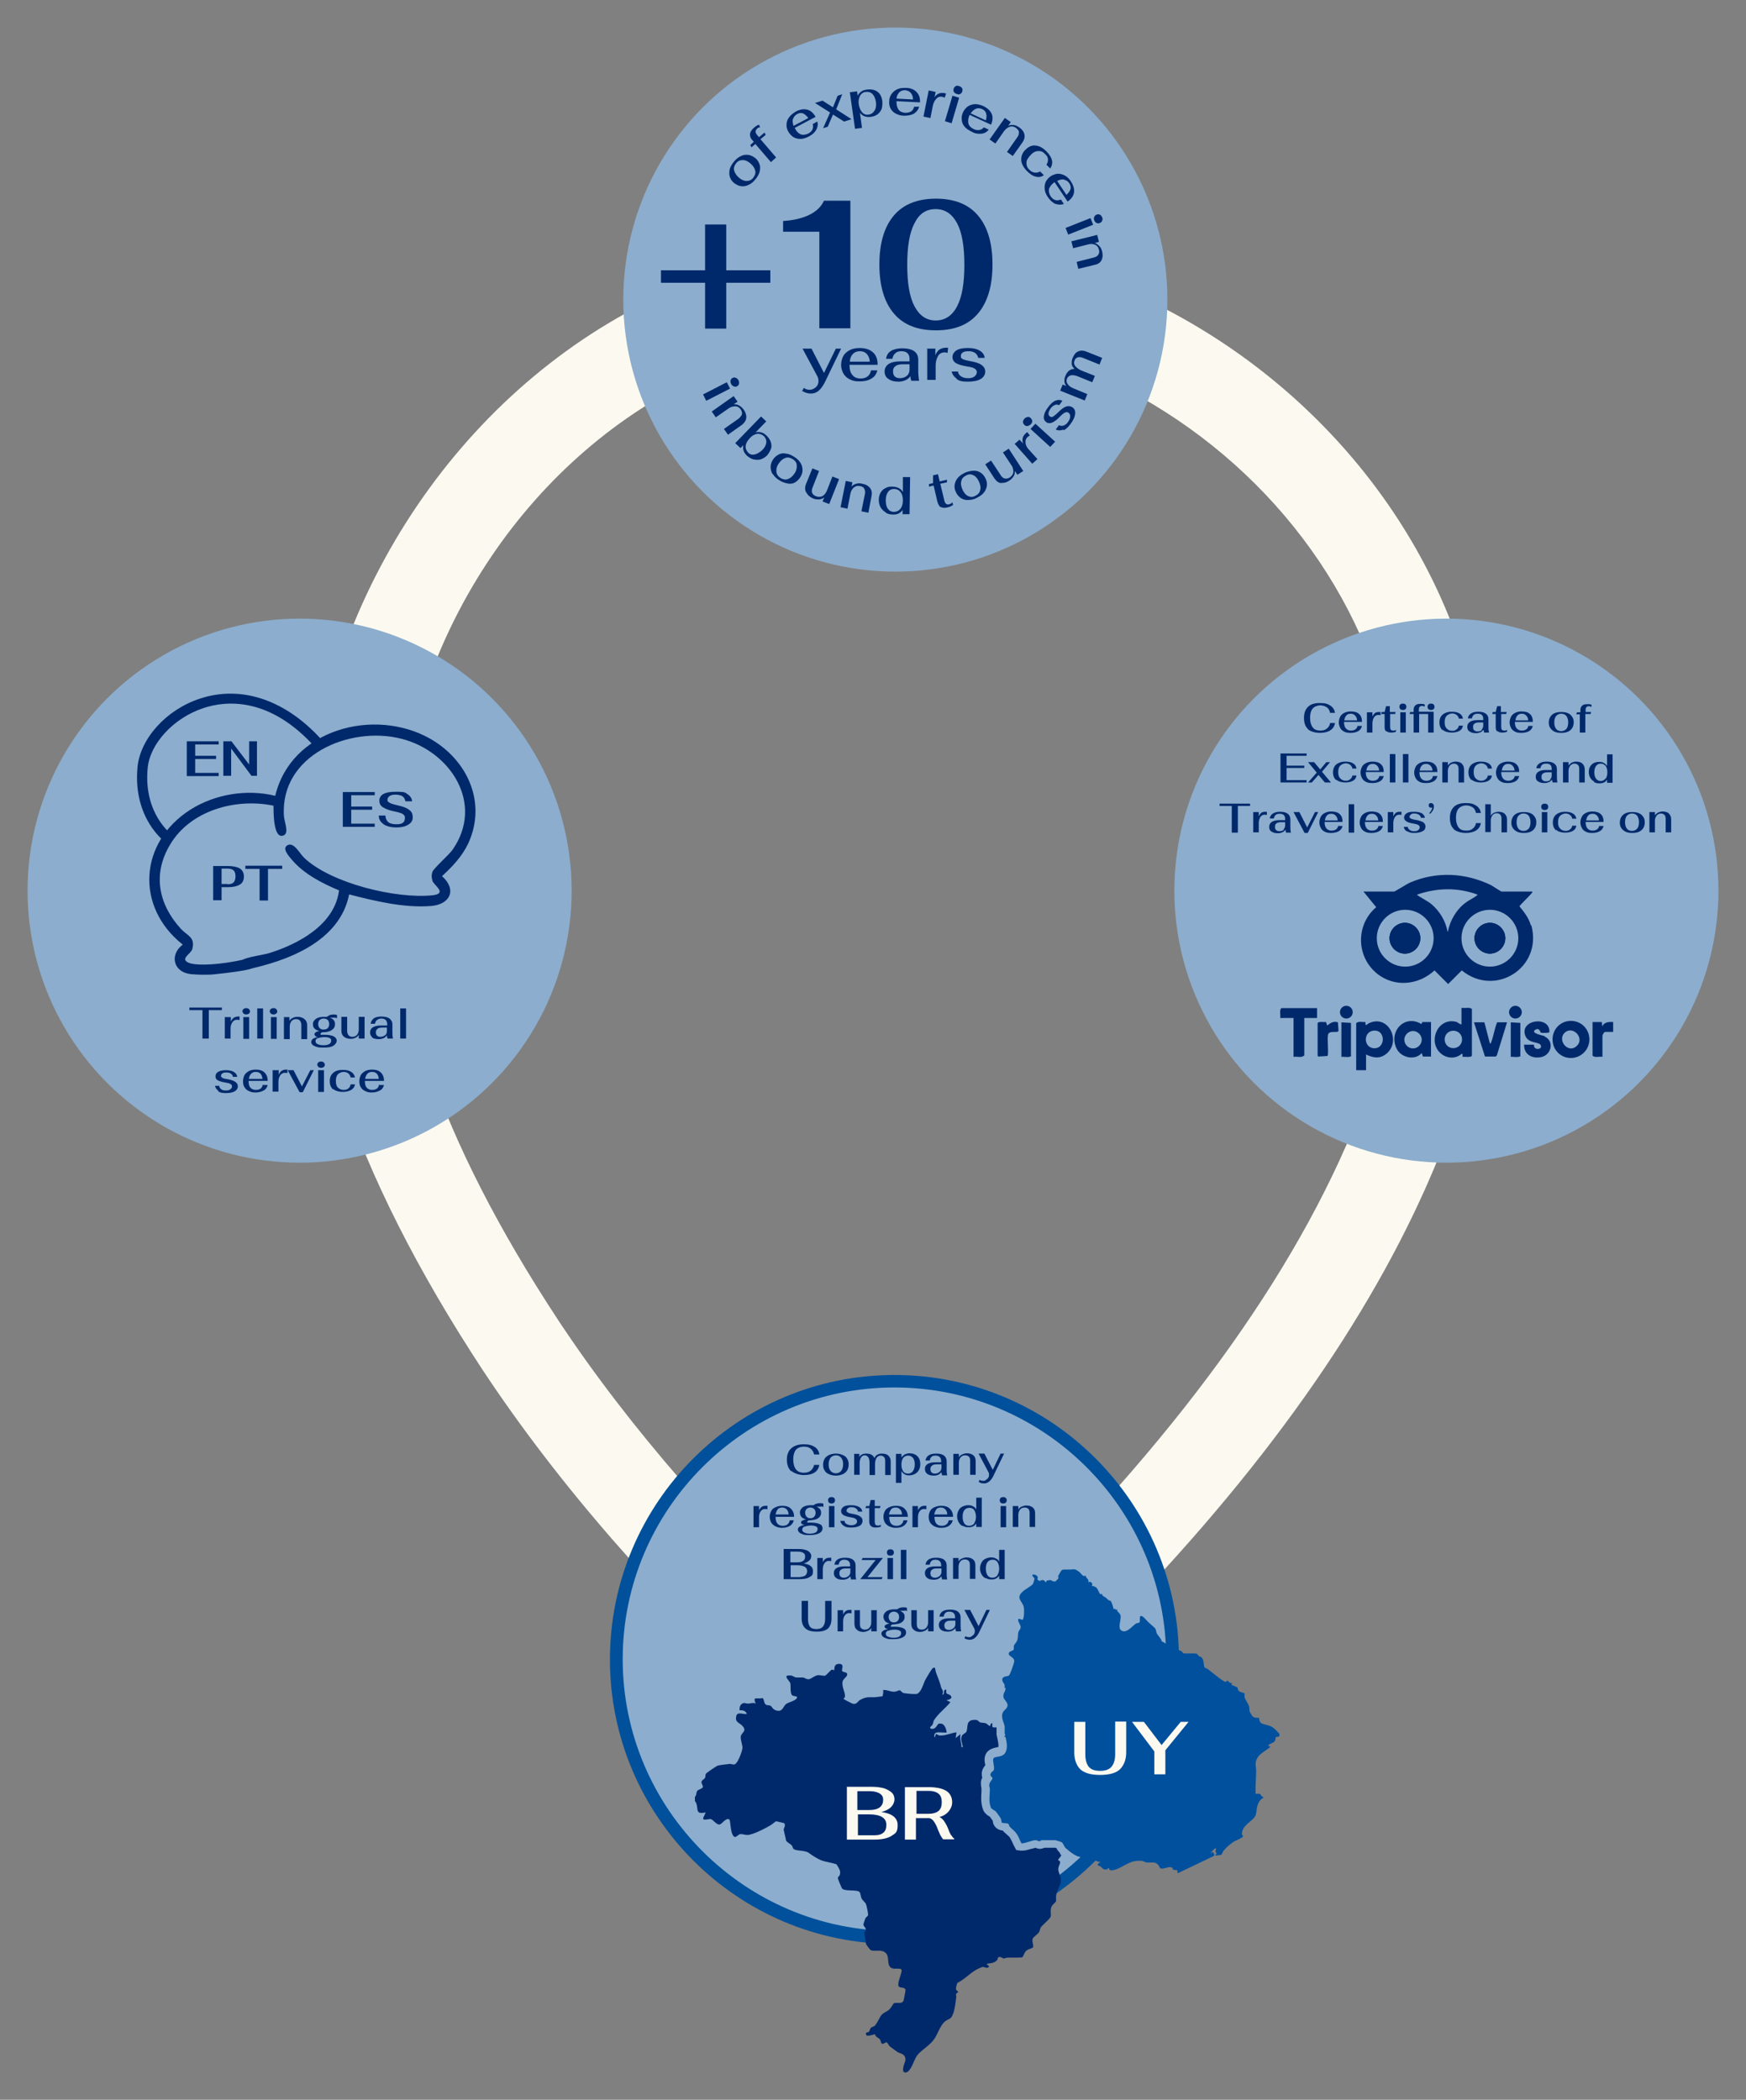 <svg xmlns="http://www.w3.org/2000/svg" id="Camada_2" viewBox="0 0 602 724"><rect x="0" y="0" width="602" height="724" fill="#808080" stroke="none"/><defs><style> .st0 { fill: #fcfaf0; } .st1 { fill-rule: evenodd; } .st1, .st2 { fill: #00296b; } .st3 { fill: #00509b; } .st4 { fill: #8cadcd; } .st5 { fill: #00509d; } </style></defs><path class="st0" d="M283.7,561.6c2.4,2.2,4.7,4.4,6.8,6.4,8.3,7.8,16.1,15.2,20.1,16.1,1.5.4,5.9-1.8,13.4-9.1l.3-.3c132-121.3,183.5-233,153-332.1v-.5c-13.8-50.1-52.1-92.8-102.5-114.3-46.5-19.8-96.8-18.3-137.8,4l-.4.2c-57.7,29.1-97,91.3-100,158.5v.5c-3.7,47.7,14.6,101.5,56,164.4,12.1,18.3,26.4,36.9,42.4,55.3,14.6,16.8,30.6,33.4,48.9,50.8M311,615.1c-2.5,0-5-.3-7.6-.9-12-2.9-21.2-11.6-34.1-23.7-2.1-2-4.3-4.1-6.7-6.3h-.2c-19.1-18.3-35.7-35.6-51-53.1-16.9-19.4-32-39.1-44.9-58.6-45.2-68.8-65.1-128.8-61-183.6,3.6-78,49.4-150.3,116.7-184.3,49.4-26.8,109.4-28.7,164.5-5.2,59,25.1,103.8,75.3,120,134.3,19.8,64.4,9.9,133.1-29.2,204-28.6,51.9-71.9,104.1-132.3,159.6-8.8,8.5-20.4,17.7-34.3,17.7"></path><circle class="st0" cx="376.2" cy="104.7" r="2.9"></circle><g><g><circle class="st4" cx="308.7" cy="103.3" r="93.8"></circle><g><g><path class="st2" d="M258,63.8c-.8.4-1.7.5-2.5.4-.8-.1-1.6-.5-2.4-1.1s-1.2-1.4-1.5-2.2c-.2-.8-.2-1.7,0-2.6.3-.9.8-1.8,1.5-2.6.7-.9,1.5-1.5,2.4-1.9.8-.4,1.7-.5,2.5-.4.8.1,1.6.5,2.4,1.1s1.2,1.4,1.5,2.2c.3.8.2,1.7,0,2.6-.3.9-.8,1.8-1.5,2.6-.7.9-1.5,1.5-2.4,1.9ZM260.4,58.9c-.2-.9-.7-1.7-1.6-2.5-.9-.8-1.8-1.2-2.7-1.2-.9,0-1.7.3-2.3,1.1s-.9,1.6-.7,2.4.7,1.7,1.6,2.5c.9.8,1.8,1.2,2.7,1.2.9,0,1.7-.3,2.3-1.1s.9-1.6.7-2.4Z"></path><path class="st2" d="M260.5,49.6l-1.4,1.2-.4-.8,1.2-1.1-.7-.8c-.5-.6-.7-1.3-.6-2,.1-.7.6-1.4,1.4-2.1.6-.5,1.2-.9,1.7-1l.4.9c-.4,0-.7.1-1,.4-.4.3-.5.7-.6,1,0,.4.2.8.5,1.2l.7.8,1.9-1.6.4.8-1.8,1.5,5.4,6.3-1.8,1.6-5.4-6.3Z"></path><path class="st2" d="M280.2,42.8l1.6-.9c.3,1,.1,2-.4,2.9-.5.9-1.4,1.7-2.6,2.3-1,.5-1.9.8-2.8.8-.9,0-1.7-.2-2.4-.6-.7-.4-1.3-1.1-1.8-1.9-.5-.9-.7-1.7-.6-2.6,0-.8.3-1.6.9-2.4.5-.7,1.3-1.3,2.2-1.9,1.5-.8,2.8-1,4-.7,1.2.3,2.1,1.1,2.9,2.5l-7.2,3.8h0c.6,1.2,1.2,1.8,2,2.2.8.3,1.6.2,2.6-.2,1.5-.8,2-1.9,1.6-3.4ZM273.4,41c-.2.7-.1,1.5.2,2.4l5.1-2.7c-.6-.8-1.2-1.3-1.8-1.6-.7-.2-1.3-.2-2,.2-.7.4-1.2.9-1.4,1.6Z"></path><path class="st2" d="M291,41.9l-3.8-2.4-1.8,4.2-1.6.5,2.4-5.4-5.2-3.3,2.6-.8,3.6,2.3,1.6-4,1.6-.5-2.1,5.2,5.3,3.4-2.5.8Z"></path><path class="st2" d="M293.1,31.8l2.4-.3.2,1.5c.3-.6.7-1,1.2-1.4.5-.4,1.2-.6,1.9-.7,1.5-.2,2.7,0,3.7.7,1,.7,1.5,1.8,1.7,3.2.1,1,0,1.9-.2,2.7-.3.8-.8,1.4-1.4,1.9-.7.5-1.5.8-2.4.9-.8.1-1.5,0-2.1-.2-.6-.2-1.1-.6-1.6-1.2l.7,5.2-2.4.3-1.8-12.7ZM301.6,38.1c.4-.8.6-1.8.4-3-.2-1.2-.6-2.1-1.2-2.7s-1.4-.8-2.3-.7c-.9.1-1.6.6-2,1.4-.4.8-.6,1.8-.4,2.9.2,1.2.6,2.1,1.2,2.8.6.6,1.4.9,2.2.7.9-.1,1.6-.6,2-1.4Z"></path><path class="st2" d="M315,36.8h1.9c-.3,1.1-.9,1.8-1.8,2.4-.9.5-2.1.7-3.4.7-1.1,0-2-.3-2.8-.7-.8-.4-1.4-1-1.8-1.7-.4-.7-.6-1.6-.5-2.6,0-1,.3-1.8.8-2.5s1.1-1.2,1.9-1.6c.8-.4,1.8-.5,2.9-.5,1.7,0,2.9.5,3.8,1.4.9.9,1.3,2.1,1.2,3.6l-8.1-.4h0c0,1.3.2,2.2.7,2.9.5.7,1.3,1,2.3,1.1,1.7,0,2.7-.6,3.1-2.1ZM310.1,31.8c-.5.5-.9,1.2-1,2.2l5.7.3c0-1-.3-1.7-.8-2.3-.4-.5-1.1-.8-1.9-.9-.8,0-1.5.2-2,.7Z"></path><path class="st2" d="M320.2,31.2l2.4.5-.4,1.9c.3-.6.8-1,1.4-1.3.6-.3,1.2-.3,2-.2.2,0,.4.1.6.2l-.5,1.4c-.2-.1-.4-.2-.7-.3-.9-.2-1.6,0-2.2.7-.6.6-1,1.5-1.2,2.5l-.8,4.1-2.4-.5,1.8-9Z"></path><path class="st2" d="M328.4,33l2.3.7-2.6,8.8-2.3-.7,2.6-8.8ZM328.9,31.7c-.2-.3-.2-.7-.1-1.1.1-.4.4-.7.7-.9.4-.2.8-.2,1.2,0,.5.1.8.4,1,.7.2.3.2.7.1,1.1-.1.4-.4.7-.7.9-.4.2-.8.2-1.2,0-.5-.1-.8-.4-1-.7Z"></path><path class="st2" d="M339.2,43.9l1.7.8c-.6.8-1.5,1.3-2.5,1.4-1.1.1-2.2,0-3.4-.7-1-.5-1.8-1-2.4-1.7-.6-.7-.9-1.4-1-2.3s0-1.7.4-2.6c.4-.9,1-1.6,1.7-2.1.7-.5,1.5-.7,2.4-.8.9,0,1.8.2,2.8.6,1.5.7,2.5,1.6,3,2.7s.4,2.4-.2,3.8l-7.4-3.4h0c-.5,1.2-.6,2.1-.4,3,.2.8.8,1.4,1.8,1.9,1.5.7,2.8.4,3.7-.8ZM336.5,37.5c-.7.3-1.3.8-1.8,1.6l5.2,2.4c.3-.9.3-1.7.1-2.4s-.7-1.2-1.4-1.5c-.8-.3-1.5-.4-2.1-.1Z"></path><path class="st2" d="M346.5,40.7l2,1.4-.9,1.3c.5-.3,1.2-.4,1.8-.3.7,0,1.3.4,2,.8,1,.7,1.6,1.5,1.8,2.4.2.9,0,1.8-.6,2.7l-3.4,4.8-2-1.4,3.5-5c.5-.6.6-1.2.6-1.8,0-.6-.4-1-1-1.5-.7-.5-1.4-.6-2.1-.4-.7.2-1.4.7-2,1.5l-3,4.3-2-1.4,5.3-7.5Z"></path><path class="st2" d="M352.1,55.1c0-1.3.4-2.5,1.5-3.5,1.1-1.1,2.3-1.6,3.5-1.4,1.3.1,2.5.8,3.7,2,1,1,1.7,2.1,1.9,3.1.2,1,0,1.9-.6,2.8l-1.3-1.3c.4-.6.6-1.3.5-1.9,0-.7-.4-1.3-1-1.8-.7-.8-1.5-1.1-2.4-1-.9,0-1.8.5-2.6,1.4s-1.4,1.7-1.4,2.6c0,.9.2,1.7,1,2.4.5.6,1.2.9,1.8,1,.7.1,1.3,0,1.9-.4l1.3,1.3c-.8.6-1.8.8-2.8.5-1-.2-2-.9-3-1.9-1.2-1.2-1.9-2.5-2-3.8Z"></path><path class="st2" d="M365.8,68.8l1,1.5c-1,.4-1.9.3-2.9,0-1-.4-1.8-1.2-2.6-2.3-.6-.9-1-1.8-1.1-2.7-.1-.9,0-1.7.3-2.5.4-.8.9-1.4,1.7-2,.8-.5,1.6-.8,2.5-.9.8,0,1.7.2,2.4.6.8.4,1.5,1.1,2.1,2,.9,1.4,1.3,2.7,1.1,3.9s-.9,2.2-2.2,3.1l-4.5-6.7h0c-1,.7-1.6,1.5-1.9,2.3-.2.8,0,1.6.5,2.5.9,1.4,2.1,1.8,3.6,1.2ZM366.9,61.9c-.7-.1-1.5,0-2.4.5l3.2,4.8c.7-.7,1.2-1.3,1.4-2s0-1.3-.4-2c-.5-.7-1.1-1.1-1.8-1.2Z"></path><path class="st2" d="M376,75.2l.9,2.3-8.6,3.4-.9-2.3,8.6-3.4ZM377.3,74.8c.1-.4.4-.6.8-.8.4-.2.8-.1,1.1,0s.6.5.8.9c.2.4.2.8,0,1.2-.1.4-.4.6-.8.8-.4.2-.8.1-1.1,0-.4-.2-.6-.5-.8-.9-.2-.4-.2-.9,0-1.2Z"></path><path class="st2" d="M378.3,81l.6,2.4-1.5.4c.6.1,1.1.5,1.6,1,.5.5.8,1.1,1,1.9.3,1.2.2,2.2-.2,3-.4.8-1.2,1.4-2.3,1.6l-5.7,1.4-.6-2.4,5.9-1.5c.8-.2,1.3-.5,1.6-1,.3-.5.4-1,.2-1.7-.2-.8-.6-1.4-1.3-1.7-.7-.3-1.5-.4-2.5-.1l-5.1,1.3-.6-2.4,8.9-2.2Z"></path></g><g><path class="st2" d="M250.6,131.8l1.1,2.2-8.2,4.2-1.1-2.2,8.2-4.2ZM251.9,131.2c.1-.4.3-.7.7-.9.4-.2.8-.2,1.1,0,.4.1.7.4.9.8.2.4.3.8.2,1.2-.1.4-.3.7-.7.9s-.8.2-1.1,0c-.4-.1-.7-.4-.9-.8-.2-.4-.3-.8-.2-1.2Z"></path><path class="st2" d="M252.9,136.5l1.4,2-1.3.9c.6,0,1.2,0,1.8.4.6.3,1.1.8,1.6,1.4.7,1,1,2,.9,2.9-.1.9-.6,1.7-1.5,2.4l-4.8,3.4-1.4-2,5-3.5c.6-.5,1-1,1.2-1.5.1-.5,0-1.1-.4-1.7-.5-.7-1.1-1.1-1.9-1.1-.8,0-1.6.2-2.4.8l-4.3,3-1.4-2,7.5-5.3Z"></path><path class="st2" d="M256.4,153.4l-1.1,1.1-1.8-1.7,8.9-9.2,1.8,1.7-3.7,3.8c.6-.2,1.3-.2,2,0,.7.2,1.3.6,1.9,1.2.7.7,1.1,1.4,1.4,2.2.2.8.3,1.6,0,2.3s-.7,1.5-1.3,2.2c-.7.7-1.4,1.1-2.2,1.4-.8.2-1.6.2-2.5,0-.8-.2-1.6-.7-2.3-1.3-1.1-1.1-1.5-2.3-1.2-3.6ZM260.2,156.7c.9-.2,1.7-.7,2.6-1.5.9-.9,1.3-1.7,1.4-2.6.1-.8-.2-1.6-.8-2.2-.7-.6-1.4-.9-2.3-.8-.9.1-1.8.6-2.6,1.5-.8.9-1.3,1.7-1.4,2.6-.1.9.2,1.6.8,2.3s1.4.9,2.3.7Z"></path><path class="st2" d="M266.4,163.5c-.5-.8-.7-1.6-.7-2.5,0-.9.3-1.7.8-2.5.5-.8,1.2-1.4,2-1.8.8-.4,1.6-.5,2.5-.3.9.1,1.9.5,2.8,1.1,1,.6,1.7,1.3,2.2,2.1.5.8.7,1.6.7,2.5,0,.9-.3,1.7-.8,2.5-.5.8-1.2,1.4-1.9,1.8s-1.6.5-2.5.3-1.9-.5-2.8-1.1c-1-.6-1.7-1.3-2.2-2.1ZM271.6,165.2c.9-.3,1.6-.9,2.3-1.9.7-1,.9-2,.8-2.9,0-.9-.6-1.6-1.4-2.1-.8-.5-1.7-.7-2.5-.4-.9.3-1.6.9-2.3,1.9-.7,1-.9,2-.8,2.9s.6,1.6,1.4,2.1c.8.5,1.7.7,2.5.4Z"></path><path class="st2" d="M277.9,169.7c-.4-.8-.4-1.8,0-2.8l2.2-5.4,2.3.9-2.2,5.6c-.3.7-.4,1.4-.2,1.9.2.5.6.9,1.3,1.2.8.3,1.5.3,2.2,0,.7-.4,1.2-1,1.6-1.9l1.9-4.9,2.3.9-3.4,8.6-2.3-.9.6-1.4c-.5.4-1,.6-1.7.7-.7,0-1.4,0-2.1-.3-1.1-.5-1.9-1.1-2.3-2Z"></path><path class="st2" d="M291.5,165.8l2.4.5-.3,1.5c.4-.5.9-.8,1.6-1,.7-.2,1.4-.2,2.1,0,1.2.2,2.1.7,2.7,1.5s.7,1.7.5,2.7l-1.1,5.8-2.4-.5,1.2-5.9c.2-.8,0-1.4-.2-1.9-.3-.5-.8-.8-1.5-.9-.8-.2-1.5,0-2.1.5-.6.5-1,1.2-1.2,2.2l-1,5.1-2.4-.5,1.8-9Z"></path><path class="st2" d="M305.3,176.6c-.7-.4-1.3-1-1.7-1.7-.4-.7-.6-1.6-.6-2.5,0-1,.2-1.8.6-2.5.4-.7,1-1.3,1.7-1.6.7-.4,1.6-.6,2.5-.5.8,0,1.5.2,2.1.5.6.3,1.1.8,1.4,1.4v-5.2c0,0,2.5,0,2.5,0l-.2,12.8h-2.4s0-1.5,0-1.5c-.7,1.1-1.8,1.7-3.4,1.6-1,0-1.8-.2-2.5-.7ZM310.5,175.4c.5-.7.8-1.6.8-2.8,0-1.2-.2-2.2-.8-2.9-.5-.7-1.3-1.1-2.2-1.1-.9,0-1.6.3-2.1,1-.5.7-.8,1.6-.8,2.9,0,1.2.2,2.2.7,2.9.5.7,1.2,1.1,2.1,1.1.9,0,1.6-.3,2.2-1Z"></path><path class="st2" d="M324.4,174.9c-.6-.3-.9-1-1.2-1.9l-1.3-5.6-1.6.4v-.9c0,0,1.4-.3,1.4-.3v-2.7c0,0,1.7-.4,1.7-.4l.6,2.5,2.5-.6v.9c0,0-2.3.5-2.3.5l1.4,5.8c.2,1,.8,1.5,1.6,1.3.4-.1.8-.3,1.2-.7l.2.9c-.5.4-1.2.7-2.1.9-.9.2-1.6.1-2.2-.2Z"></path><path class="st2" d="M333.5,172.4c-.9,0-1.7-.3-2.4-.8-.7-.5-1.2-1.2-1.6-2.1s-.5-1.8-.3-2.6c.2-.8.5-1.6,1.2-2.3.6-.7,1.5-1.2,2.5-1.7,1.1-.4,2-.6,3-.6.9,0,1.7.3,2.4.8.7.5,1.2,1.2,1.6,2.1s.5,1.8.3,2.6-.5,1.6-1.2,2.3c-.6.7-1.5,1.2-2.5,1.7s-2,.6-3,.6ZM337.9,169.2c.3-.9.2-1.8-.3-3-.5-1.1-1.1-1.9-1.9-2.3-.8-.4-1.6-.5-2.5,0-.9.4-1.5,1-1.7,1.8-.3.9-.2,1.8.3,3,.5,1.1,1.1,1.9,1.9,2.3.8.4,1.6.5,2.5,0,.9-.4,1.5-1,1.7-1.8Z"></path><path class="st2" d="M345.2,166.6c-.9-.1-1.7-.7-2.3-1.6l-3.2-4.9,2-1.3,3.3,5c.4.7.9,1.1,1.5,1.2.5.1,1.1,0,1.7-.4.7-.5,1.1-1.1,1.2-1.8,0-.8-.1-1.6-.7-2.4l-2.9-4.4,2-1.3,5,7.7-2,1.3-.9-1.3c0,.6,0,1.2-.4,1.8s-.8,1.1-1.5,1.5c-1,.7-2,.9-2.9.8Z"></path><path class="st2" d="M349.7,153.2l1.8-1.6,1.3,1.4c-.3-.6-.3-1.3-.2-1.9.1-.6.5-1.2,1.1-1.7.2-.2.3-.3.5-.4l.9,1.2c-.2,0-.4.2-.7.4-.7.6-.9,1.3-.8,2.2s.6,1.7,1.3,2.4l2.8,3.1-1.8,1.6-6.1-6.9Z"></path><path class="st2" d="M354.3,146.9c-.4,0-.8,0-1.1-.4-.3-.3-.5-.6-.5-1,0-.4.2-.8.5-1.1.3-.4.7-.5,1.1-.6s.8,0,1.1.4c.3.3.5.6.5,1s-.2.8-.5,1.1-.7.5-1.1.6ZM355.3,147.9l1.7-1.8,6.8,6.2-1.7,1.8-6.8-6.2Z"></path><path class="st2" d="M366.6,148.1c-.8.4-1.7.4-2.6,0l1.1-1.5c.6.3,1.1.3,1.7.1.5-.2,1.1-.6,1.5-1.3.4-.6.7-1.2.7-1.8,0-.6-.2-1-.6-1.3-.7-.5-1.6,0-2.8,1.2-1.1,1.2-2.1,1.9-2.8,2.2-.7.3-1.4.3-2-.1-.7-.5-1-1.1-.9-2s.5-1.9,1.4-3.1c.8-1.1,1.6-1.9,2.5-2.3.9-.4,1.7-.4,2.5,0l-1.1,1.5c-.6-.2-1.1-.3-1.6,0-.5.2-1,.6-1.4,1.2-.4.6-.6,1.1-.7,1.6,0,.5.1.8.5,1.1.2.1.4.2.6.2s.5-.1.8-.4c.3-.2.8-.6,1.3-1.1,1.1-1.1,2-1.8,2.8-2.1.8-.3,1.5-.2,2.2.2.8.5,1.1,1.3,1,2.3-.1,1-.6,2.2-1.6,3.5-.8,1.1-1.6,1.8-2.4,2.2Z"></path><path class="st2" d="M365.5,134.8l.9-2.2,1.3.5c-.4-.4-.6-.9-.7-1.5,0-.6,0-1.3.3-1.9.3-.8.8-1.5,1.3-1.9s1.2-.6,1.9-.6c-.6-.5-.9-1.1-1-1.7,0-.6,0-1.3.3-2,.5-1.2,1.1-2,1.9-2.3.8-.4,1.7-.4,2.8,0l5.5,2.2-.9,2.3-5.7-2.3c-.7-.3-1.3-.3-1.8-.2-.5.2-.9.5-1.1,1.1-.3.7-.2,1.4.3,2,.5.6,1.3,1.2,2.4,1.6l4.3,1.7-.9,2.2-4.9-2c-1-.4-1.8-.5-2.4-.4-.6.1-1.1.5-1.4,1.1-.3.7-.2,1.3.2,1.9s1,1.1,2,1.5l4.8,2-.9,2.2-8.5-3.4Z"></path></g><g><g><path class="st2" d="M243.1,97.5h-15.2v-4.3h15.2v-15.8h7.3v15.8h15.2v4.3h-15.2v15.8h-7.3v-15.8Z"></path><path class="st2" d="M282.4,79.9h-12.4v-3.7c3.5-.2,6.5-.9,9-2.1,2.5-1.2,4.2-2.9,5.1-4.9h9.1v44h-10.7v-33.3Z"></path><path class="st2" d="M308.2,108.1c-3.3-3.9-5-9.5-5-16.9s1.7-13,5-16.9c3.3-3.9,8.2-5.8,14.5-5.8s11.2,1.9,14.5,5.8c3.3,3.9,5,9.5,5,16.9s-1.7,13-5,16.9c-3.3,3.9-8.1,5.8-14.5,5.8s-11.2-1.9-14.5-5.8ZM330,105.6c1.7-3.2,2.5-8,2.5-14.3s-.8-11.1-2.5-14.3c-1.7-3.2-4.1-4.9-7.4-4.9s-5.7,1.6-7.3,4.9c-1.7,3.2-2.5,8-2.5,14.3s.8,11.1,2.5,14.3c1.7,3.2,4.1,4.9,7.3,4.9s5.7-1.6,7.4-4.9Z"></path></g><g><path class="st2" d="M276.5,134.9l.7-1.2c.2.2.4.4.8.5.3.1.7.2,1,.2.6,0,1.1-.1,1.6-.4.5-.3.9-.6,1.2-1.1.3-.5.4-1,.4-1.5s-.1-1.1-.3-1.5l-5.2-9.7h3.1l4.3,8.4,4.1-8.4h1.8l-5.5,11.4c-.7,1.4-1.4,2.4-2.2,3.1s-1.7,1-2.7,1-2.1-.3-2.8-.8Z"></path><path class="st2" d="M300.3,127.7h2.2c-.3,1.2-.9,2.2-2,2.8-1.1.7-2.4,1-4.1,1s-2.4-.2-3.4-.7c-1-.5-1.7-1.1-2.2-2-.5-.9-.8-1.9-.8-3s.3-2.2.8-3.1c.5-.9,1.3-1.5,2.2-2,1-.5,2.1-.7,3.4-.7,2,0,3.5.5,4.6,1.5,1.1,1,1.6,2.4,1.6,4.3h-9.7c0,1.6.3,2.7,1,3.5.6.8,1.6,1.2,2.8,1.2,2,0,3.2-.9,3.6-2.7ZM294.1,122c-.6.6-1,1.5-1.1,2.7h6.9c-.1-1.2-.5-2.1-1.1-2.7-.6-.6-1.3-.9-2.3-.9s-1.8.3-2.4.9Z"></path><path class="st2" d="M306.2,130.6c-.8-.6-1.2-1.4-1.2-2.5s.5-2,1.4-2.6c.9-.6,2.3-.9,4.1-.9h3.1v-.8c0-.9-.2-1.5-.7-2-.5-.5-1.2-.7-2.1-.7s-1.6.2-2.1.7c-.5.4-.9,1.1-1,1.9h-2.2c.2-1.2.7-2.1,1.7-2.7,1-.6,2.3-.9,3.9-.9s3.2.3,4.1,1c1,.7,1.4,1.7,1.4,3v3.6c0,1.3.1,2.5.3,3.6h-2.7c-.2-.6-.3-1.1-.3-1.6-.4.6-1,1.1-1.7,1.4-.7.3-1.5.5-2.3.5-1.6,0-2.7-.3-3.5-.9ZM312.7,129.6c.6-.6.9-1.3.9-2.2v-1.8h-2.3c-1.1,0-2,.2-2.5.6-.6.4-.9,1-.9,1.8s.2,1.4.6,1.8c.4.4,1,.6,1.8.6s1.8-.3,2.3-.8Z"></path><path class="st2" d="M319.6,120.2h2.9v2.3c.3-.8.7-1.4,1.3-1.9.6-.4,1.4-.7,2.3-.7s.5,0,.8,0l-.2,1.8c-.2-.1-.6-.2-.9-.2-1.1,0-1.9.4-2.4,1.3s-.8,2-.8,3.2v5h-2.9v-11Z"></path><path class="st2" d="M329.9,130.6c-.9-.6-1.5-1.4-1.8-2.5h2.2c.1.8.5,1.3,1.1,1.7s1.4.6,2.4.6,1.7-.2,2.2-.6.8-.9.8-1.5c0-1-1-1.6-3.1-1.9-1.9-.3-3.3-.7-4.1-1.2-.8-.5-1.2-1.2-1.2-2.1s.5-1.7,1.4-2.3c.9-.6,2.3-.8,4-.8s3,.3,4,.9c1,.6,1.6,1.4,1.7,2.5h-2.2c-.2-.7-.5-1.3-1.1-1.7-.6-.4-1.3-.6-2.2-.6s-1.5.1-2,.4c-.5.3-.7.7-.7,1.2s0,.6.2.8c.2.2.5.4.9.5.5.2,1.1.3,2,.5,1.8.3,3.1.7,4,1.3.8.6,1.3,1.3,1.3,2.3s-.5,2-1.6,2.6c-1,.6-2.5.9-4.5.9s-2.9-.3-3.8-.9Z"></path></g></g></g></g><g><circle class="st4" cx="498.7" cy="307.1" r="93.8"></circle><g><path class="st1" d="M489.7,323.5c0,2.9-2.4,5.3-5.3,5.3s-5.3-2.4-5.3-5.3,2.4-5.3,5.3-5.3,5.3,2.4,5.3,5.3Z"></path><path class="st1" d="M527.8,319c-.7-2.5-2.3-4.5-3.9-6.5,0-.3,3.5-3.6,4-4.3.2-.3.5-.3.4-.8h-10.6c-.2,0-2.9-1.8-3.6-2.2-8.9-4.3-18.8-4.8-27.9-.9-1,.4-5.2,3.1-5.5,3.1h-10.6l4.4,5.4c-7.1,6-7,17.1.4,23,6,4.7,14.2,3.9,19.7-1.2l4.7,4.7,4.7-4.7c11.5,9.4,27.9-.9,24-15.5ZM484.5,333.3c-5.4,0-9.8-4.4-9.8-9.8s4.4-9.8,9.8-9.8,9.8,4.4,9.8,9.8-4.4,9.8-9.8,9.8ZM499.1,321.2c-.7-3.7-2.7-7-5.5-9.4-1.6-1.3-3.5-2.1-5.1-3.3,6.9-2.4,14.1-2.6,21,0-1.2,1.1-2.8,1.7-4.1,2.7-3.2,2.3-5.5,6.2-6.2,10.1ZM513.7,333.3c-5.4,0-9.8-4.4-9.8-9.8s4.4-9.8,9.8-9.8,9.8,4.4,9.8,9.8-4.4,9.8-9.8,9.8ZM513.7,318.2c-2.9,0-5.3,2.4-5.3,5.3s2.4,5.3,5.3,5.3,5.3-2.4,5.3-5.3-2.4-5.3-5.3-5.3Z"></path><path class="st1" d="M489.7,323.5c0,2.9-2.4,5.3-5.3,5.3s-5.3-2.4-5.3-5.3,2.4-5.3,5.3-5.3,5.3,2.4,5.3,5.3Z"></path><path class="st1" d="M519,323.5c0,2.9-2.4,5.3-5.3,5.3s-5.3-2.4-5.3-5.3,2.4-5.3,5.3-5.3,5.3,2.4,5.3,5.3Z"></path><path class="st1" d="M519,323.5c0,2.9-2.4,5.3-5.3,5.3s-5.3-2.4-5.3-5.3,2.4-5.3,5.3-5.3,5.3,2.4,5.3,5.3Z"></path><path class="st1" d="M489.7,323.5c0,2.9-2.4,5.3-5.3,5.3s-5.3-2.4-5.3-5.3,2.4-5.3,5.3-5.3,5.3,2.4,5.3,5.3Z"></path></g><g><path class="st2" d="M451,251.4c-1-.9-1.4-2.2-1.4-3.9s.5-2.9,1.4-3.8,2.3-1.3,4.1-1.3,2.7.3,3.6.9c.9.6,1.4,1.4,1.6,2.5h-1.7c-.2-.8-.5-1.5-1.1-1.9-.6-.4-1.4-.7-2.3-.7s-2,.4-2.6,1.1c-.6.7-.9,1.8-.9,3.2s.3,2.5.9,3.3c.6.8,1.5,1.1,2.6,1.1s1.7-.2,2.3-.7,1-1.1,1.1-1.9h1.7c-.2,1.1-.7,1.9-1.6,2.5-.9.6-2.1.9-3.6.9s-3.2-.4-4.2-1.3Z"></path><path class="st2" d="M468.2,250.3h1.4c-.2.8-.6,1.4-1.3,1.8s-1.6.6-2.6.6-1.6-.1-2.2-.4-1.1-.7-1.4-1.3c-.3-.6-.5-1.2-.5-1.9s.2-1.4.5-2c.3-.6.8-1,1.4-1.3s1.3-.5,2.2-.5c1.3,0,2.3.3,2.9.9.7.6,1,1.5,1,2.7h-6.2c0,1,.2,1.7.6,2.2s1,.8,1.8.8c1.3,0,2.1-.6,2.3-1.7ZM464.2,246.7c-.4.4-.6,1-.7,1.7h4.4c0-.7-.3-1.3-.7-1.7s-.8-.6-1.5-.6-1.2.2-1.5.6Z"></path><path class="st2" d="M471.3,245.6h1.9v1.5c.2-.5.5-.9.8-1.2.4-.3.9-.4,1.5-.4s.3,0,.5,0v1.1c-.3,0-.5-.1-.7-.1-.7,0-1.2.3-1.6.9-.3.6-.5,1.2-.5,2v3.2h-1.9v-7Z"></path><path class="st2" d="M477.9,252.2c-.4-.4-.5-.9-.5-1.6v-4.4h-1.2l.2-.7h1l.5-2h1.3v2h2l-.2.7h-1.7v4.5c0,.8.3,1.2,1,1.2s.7,0,1-.3v.7c-.4.2-1,.3-1.7.3s-1.2-.2-1.6-.5Z"></path><path class="st2" d="M482.8,244.5c-.2-.2-.3-.5-.3-.8s.1-.6.3-.8c.2-.2.5-.3.9-.3s.7.1.9.3c.2.2.3.5.3.8s-.1.6-.3.8c-.2.2-.5.3-.9.3s-.7-.1-.9-.3ZM482.8,245.6h1.9v7h-1.9v-7Z"></path><path class="st2" d="M494.3,245.6v7h-1.9v-6.4h-3.1v6.4h-1.9v-6.4h-1.4l.2-.7h1.2v-.8c0-.6.2-1.1.6-1.5s1-.5,1.8-.5,1.1,0,1.5.3l-.2.7c-.2-.2-.5-.3-.8-.3s-.6.1-.8.3c-.2.2-.3.5-.3.9v.8h5ZM492.5,244.5c-.2-.2-.3-.5-.3-.8s.1-.6.3-.8c.2-.2.5-.3.9-.3s.7.1.9.3c.2.2.3.5.3.8s-.1.6-.3.8c-.2.2-.5.3-.9.3s-.7-.1-.9-.3Z"></path><path class="st2" d="M497.4,251.8c-.7-.6-1.1-1.5-1.1-2.7s.4-2.1,1.1-2.7c.7-.6,1.8-1,3.1-1s2,.2,2.7.6c.7.4,1.1,1,1.2,1.8h-1.4c-.1-.6-.4-1-.8-1.3s-.9-.5-1.5-.5-1.4.3-1.9.8-.7,1.2-.7,2.2.2,1.7.7,2.2,1.1.8,1.9.8,1.1-.2,1.5-.5c.4-.3.7-.7.8-1.3h1.4c-.1.8-.5,1.4-1.2,1.8-.7.4-1.6.6-2.7.6s-2.4-.3-3.1-1Z"></path><path class="st2" d="M506.6,252.2c-.5-.4-.7-.9-.7-1.6s.3-1.3.9-1.7c.6-.4,1.5-.6,2.6-.6h2v-.5c0-.6-.2-1-.5-1.3-.3-.3-.8-.4-1.4-.4s-1,.1-1.4.4c-.3.3-.5.7-.6,1.2h-1.4c.1-.8.5-1.3,1.1-1.7s1.4-.6,2.5-.6,2,.2,2.6.7c.6.4.9,1.1.9,1.9v2.3c0,.8,0,1.6.2,2.3h-1.7c0-.4-.2-.7-.2-1-.3.4-.6.7-1.1.9s-.9.3-1.5.3c-1,0-1.7-.2-2.2-.6ZM510.8,251.6c.4-.4.6-.8.6-1.4v-1.1h-1.4c-.7,0-1.2.1-1.6.4-.4.3-.5.6-.5,1.2s.1.9.4,1.1c.3.3.6.4,1.2.4s1.1-.2,1.5-.5Z"></path><path class="st2" d="M516.2,252.2c-.4-.4-.5-.9-.5-1.6v-4.4h-1.2l.2-.7h1l.5-2h1.3v2h2l-.2.7h-1.7v4.5c0,.8.3,1.2,1,1.2s.7,0,1-.3v.7c-.4.2-1,.3-1.7.3s-1.2-.2-1.6-.5Z"></path><path class="st2" d="M527.1,250.3h1.4c-.2.8-.6,1.4-1.3,1.8s-1.6.6-2.6.6-1.6-.1-2.2-.4-1.1-.7-1.4-1.3c-.3-.6-.5-1.2-.5-1.9s.2-1.4.5-2c.3-.6.8-1,1.4-1.3s1.3-.5,2.2-.5c1.3,0,2.3.3,2.9.9.7.6,1,1.5,1,2.7h-6.2c0,1,.2,1.7.6,2.2s1,.8,1.8.8c1.3,0,2.1-.6,2.3-1.7ZM523.2,246.7c-.4.4-.6,1-.7,1.7h4.4c0-.7-.3-1.3-.7-1.7s-.8-.6-1.5-.6-1.2.2-1.5.6Z"></path><path class="st2" d="M536,252.3c-.6-.3-1.1-.7-1.5-1.3s-.5-1.2-.5-1.9.2-1.4.5-1.9.8-1,1.5-1.3,1.4-.4,2.3-.4,1.6.1,2.3.4,1.1.7,1.5,1.3.5,1.2.5,1.9-.2,1.4-.5,1.9-.8,1-1.5,1.3-1.4.4-2.3.4-1.6-.1-2.3-.4ZM540.1,251.3c.4-.5.6-1.3.6-2.2s-.2-1.6-.6-2.2c-.4-.5-1-.8-1.8-.8s-1.3.3-1.8.8c-.4.5-.6,1.3-.6,2.2s.2,1.6.6,2.2c.4.5,1,.8,1.8.8s1.3-.3,1.8-.8Z"></path><path class="st2" d="M544.9,246.3h-1.4l.2-.7h1.2v-.8c0-.6.2-1.1.6-1.5s1-.5,1.8-.5,1.1,0,1.5.3l-.2.7c-.2-.2-.5-.3-.8-.3s-.6.1-.8.3c-.2.2-.3.5-.3.9v.8h1.9l-.2.7h-1.8v6.4h-1.9v-6.4Z"></path><path class="st2" d="M441.5,259.8h9v.8h-6.9v3.4h6.1v.8h-6.1v4.2h6.9v.8h-9v-10.1Z"></path><path class="st2" d="M456.8,269.8l-2.2-2.6-2.3,2.6h-1.3l3-3.4-3-3.6h2.1l2.1,2.5,2.1-2.5h1.3l-2.8,3.3,3.1,3.7h-2Z"></path><path class="st2" d="M460.7,269c-.7-.6-1.1-1.5-1.1-2.7s.4-2.1,1.1-2.7c.7-.6,1.8-1,3.1-1s2,.2,2.7.6c.7.4,1.1,1,1.2,1.8h-1.4c-.1-.6-.4-1-.8-1.3s-.9-.5-1.5-.5-1.4.3-1.9.8-.7,1.2-.7,2.2.2,1.7.7,2.2,1.1.8,1.9.8,1.1-.2,1.5-.5c.4-.3.7-.7.8-1.3h1.4c-.1.8-.5,1.4-1.2,1.8-.7.4-1.6.6-2.7.6s-2.4-.3-3.1-1Z"></path><path class="st2" d="M475.7,267.6h1.4c-.2.8-.6,1.4-1.3,1.8s-1.6.6-2.6.6-1.6-.1-2.2-.4-1.1-.7-1.4-1.3c-.3-.6-.5-1.2-.5-1.9s.2-1.4.5-2c.3-.6.8-1,1.4-1.3s1.3-.5,2.2-.5c1.3,0,2.3.3,2.9.9.7.6,1,1.5,1,2.7h-6.2c0,1,.2,1.7.6,2.2s1,.8,1.8.8c1.3,0,2.1-.6,2.3-1.7ZM471.8,264c-.4.4-.6,1-.7,1.7h4.4c0-.7-.3-1.3-.7-1.7s-.8-.6-1.5-.6-1.2.2-1.5.6Z"></path><path class="st2" d="M479.2,260h1.9v9.8h-1.9v-9.8Z"></path><path class="st2" d="M483.7,260h1.9v9.8h-1.9v-9.8Z"></path><path class="st2" d="M494.2,267.6h1.4c-.2.8-.6,1.4-1.3,1.8s-1.6.6-2.6.6-1.6-.1-2.2-.4-1.1-.7-1.4-1.3c-.3-.6-.5-1.2-.5-1.9s.2-1.4.5-2c.3-.6.8-1,1.4-1.3s1.3-.5,2.2-.5c1.3,0,2.3.3,2.9.9.7.6,1,1.5,1,2.7h-6.2c0,1,.2,1.7.6,2.2s1,.8,1.8.8c1.3,0,2.1-.6,2.3-1.7ZM490.2,264c-.4.4-.6,1-.7,1.7h4.4c0-.7-.3-1.3-.7-1.7s-.8-.6-1.5-.6-1.2.2-1.5.6Z"></path><path class="st2" d="M497.3,262.8h1.9v1.2c.2-.4.6-.7,1-1,.5-.2,1-.4,1.6-.4.9,0,1.7.2,2.2.7s.8,1.1.8,2v4.5h-1.9v-4.6c0-.6-.1-1.1-.4-1.4s-.7-.5-1.2-.5-1.1.2-1.5.7c-.4.5-.6,1.1-.6,1.8v4h-1.9v-7Z"></path><path class="st2" d="M507.4,269c-.7-.6-1.1-1.5-1.1-2.7s.4-2.1,1.1-2.7c.7-.6,1.8-1,3.1-1s2,.2,2.7.6c.7.4,1.1,1,1.2,1.8h-1.4c-.1-.6-.4-1-.8-1.3s-.9-.5-1.5-.5-1.4.3-1.9.8-.7,1.2-.7,2.2.2,1.7.7,2.2,1.1.8,1.9.8,1.1-.2,1.5-.5c.4-.3.7-.7.8-1.3h1.4c-.1.8-.5,1.4-1.2,1.8-.7.4-1.6.6-2.7.6s-2.4-.3-3.1-1Z"></path><path class="st2" d="M522.4,267.6h1.4c-.2.8-.6,1.4-1.3,1.8s-1.6.6-2.6.6-1.6-.1-2.2-.4-1.1-.7-1.4-1.3c-.3-.6-.5-1.2-.5-1.9s.2-1.4.5-2c.3-.6.8-1,1.4-1.3s1.3-.5,2.2-.5c1.3,0,2.3.3,2.9.9.7.6,1,1.5,1,2.7h-6.2c0,1,.2,1.7.6,2.2s1,.8,1.8.8c1.3,0,2.1-.6,2.3-1.7ZM518.5,264c-.4.4-.6,1-.7,1.7h4.4c0-.7-.3-1.3-.7-1.7s-.8-.6-1.5-.6-1.2.2-1.5.6Z"></path><path class="st2" d="M530.2,269.4c-.5-.4-.7-.9-.7-1.6s.3-1.3.9-1.7c.6-.4,1.5-.6,2.6-.6h2v-.5c0-.6-.2-1-.5-1.3-.3-.3-.8-.4-1.4-.4s-1,.1-1.4.4c-.3.3-.5.7-.6,1.2h-1.4c.1-.8.5-1.3,1.1-1.7s1.4-.6,2.5-.6,2,.2,2.6.7c.6.4.9,1.1.9,1.9v2.3c0,.8,0,1.6.2,2.3h-1.7c0-.4-.2-.7-.2-1-.3.4-.6.7-1.1.9s-.9.3-1.5.3c-1,0-1.7-.2-2.2-.6ZM534.4,268.8c.4-.4.6-.8.6-1.4v-1.1h-1.4c-.7,0-1.2.1-1.6.4-.4.3-.5.6-.5,1.2s.1.9.4,1.1c.3.3.6.4,1.2.4s1.1-.2,1.5-.5Z"></path><path class="st2" d="M538.9,262.8h1.9v1.2c.2-.4.6-.7,1-1,.5-.2,1-.4,1.6-.4.9,0,1.7.2,2.2.7s.8,1.1.8,2v4.5h-1.9v-4.6c0-.6-.1-1.1-.4-1.4s-.7-.5-1.2-.5-1.1.2-1.5.7c-.4.5-.6,1.1-.6,1.8v4h-1.9v-7Z"></path><path class="st2" d="M549.7,269.5c-.6-.3-1-.7-1.4-1.3-.3-.6-.5-1.2-.5-1.9s.1-1.4.4-1.9.7-1,1.3-1.3,1.2-.4,1.9-.4,1.2.1,1.6.4c.5.2.8.6,1.1,1v-4h1.9v9.8h-1.9v-1.1c-.5.9-1.4,1.3-2.6,1.3s-1.4-.2-2-.5ZM553.6,268.5c.4-.5.6-1.3.6-2.2s-.2-1.7-.6-2.2-1-.8-1.7-.8-1.2.3-1.6.8-.6,1.3-.6,2.2.2,1.7.6,2.2c.4.5.9.8,1.6.8s1.2-.3,1.6-.8Z"></path><path class="st2" d="M424.7,277.9h-4.2v-.8h10.5v.8h-4.2v9.2h-2.1v-9.2Z"></path><path class="st2" d="M432.1,280h1.9v1.5c.2-.5.5-.9.8-1.2.4-.3.9-.4,1.5-.4s.3,0,.5,0v1.1c-.3,0-.5-.1-.7-.1-.7,0-1.2.3-1.6.9-.3.6-.5,1.2-.5,2v3.2h-1.9v-7Z"></path><path class="st2" d="M438.3,286.7c-.5-.4-.7-.9-.7-1.6s.3-1.3.9-1.7c.6-.4,1.5-.6,2.6-.6h2v-.5c0-.6-.2-1-.5-1.3-.3-.3-.8-.4-1.4-.4s-1,.1-1.4.4c-.3.3-.5.7-.6,1.2h-1.4c.1-.8.5-1.3,1.1-1.7s1.4-.6,2.5-.6,2,.2,2.6.7c.6.4.9,1.1.9,1.9v2.3c0,.8,0,1.6.2,2.3h-1.7c0-.4-.2-.7-.2-1-.3.4-.6.7-1.1.9s-.9.3-1.5.3c-1,0-1.7-.2-2.2-.6ZM442.5,286c.4-.4.6-.8.6-1.4v-1.1h-1.4c-.7,0-1.2.1-1.6.4-.4.3-.5.6-.5,1.2s.1.9.4,1.1c.3.3.6.4,1.2.4s1.1-.2,1.5-.5Z"></path><path class="st2" d="M446.1,280h1.9l2.7,5.3,2.7-5.3h1.1l-3.6,7.2h-1.1l-3.8-7.2Z"></path><path class="st2" d="M461.5,284.8h1.4c-.2.8-.6,1.4-1.3,1.8s-1.6.6-2.6.6-1.6-.1-2.2-.4-1.1-.7-1.4-1.3c-.3-.6-.5-1.2-.5-1.9s.2-1.4.5-2c.3-.6.8-1,1.4-1.3s1.3-.5,2.2-.5c1.3,0,2.3.3,2.9.9.7.6,1,1.5,1,2.7h-6.2c0,1,.2,1.7.6,2.2s1,.8,1.8.8c1.3,0,2.1-.6,2.3-1.7ZM457.5,281.2c-.4.4-.6,1-.7,1.7h4.4c0-.7-.3-1.3-.7-1.7s-.8-.6-1.5-.6-1.2.2-1.5.6Z"></path><path class="st2" d="M465,277.3h1.9v9.8h-1.9v-9.8Z"></path><path class="st2" d="M475.4,284.8h1.4c-.2.8-.6,1.4-1.3,1.8s-1.6.6-2.6.6-1.6-.1-2.2-.4-1.1-.7-1.4-1.3c-.3-.6-.5-1.2-.5-1.9s.2-1.4.5-2c.3-.6.8-1,1.4-1.3s1.3-.5,2.2-.5c1.3,0,2.3.3,2.9.9.7.6,1,1.5,1,2.7h-6.2c0,1,.2,1.7.6,2.2s1,.8,1.8.8c1.3,0,2.1-.6,2.3-1.7ZM471.5,281.2c-.4.4-.6,1-.7,1.7h4.4c0-.7-.3-1.3-.7-1.7s-.8-.6-1.5-.6-1.2.2-1.5.6Z"></path><path class="st2" d="M478.5,280h1.9v1.5c.2-.5.5-.9.8-1.2.4-.3.9-.4,1.5-.4s.3,0,.5,0v1.1c-.3,0-.5-.1-.7-.1-.7,0-1.2.3-1.6.9-.3.6-.5,1.2-.5,2v3.2h-1.9v-7Z"></path><path class="st2" d="M485.1,286.7c-.6-.4-1-.9-1.1-1.6h1.4c0,.5.3.8.7,1.1.4.3.9.4,1.5.4s1.1-.1,1.4-.4c.3-.2.5-.6.5-1,0-.6-.7-1-2-1.2-1.2-.2-2.1-.4-2.6-.8-.5-.3-.8-.8-.8-1.3s.3-1.1.9-1.5,1.4-.5,2.6-.5,1.9.2,2.6.5c.6.4,1,.9,1.1,1.6h-1.4c0-.5-.3-.8-.7-1.1-.4-.2-.8-.4-1.4-.4s-1,0-1.3.3-.5.4-.5.8,0,.4.2.5.3.2.6.3.7.2,1.3.3c1.2.2,2,.5,2.6.8.5.4.8.9.8,1.5s-.3,1.3-1,1.6c-.7.4-1.6.6-2.9.6s-1.8-.2-2.4-.6Z"></path><path class="st2" d="M492.9,280.2c.2-.2.4-.4.6-.8.2-.4.3-.7.3-1-.1,0-.2.1-.4.1-.2,0-.4,0-.6-.2-.1-.1-.2-.3-.2-.6s0-.4.2-.6.4-.2.6-.2.5.1.7.3c.2.2.3.5.3.9s-.1.9-.4,1.4c-.3.5-.6.8-.9,1.1l-.3-.2Z"></path><path class="st2" d="M501.3,285.9c-1-.9-1.4-2.2-1.4-3.9s.5-2.9,1.4-3.8,2.3-1.3,4.1-1.3,2.7.3,3.6.9c.9.6,1.4,1.4,1.6,2.5h-1.7c-.2-.8-.5-1.5-1.1-1.9-.6-.4-1.4-.7-2.3-.7s-2,.4-2.6,1.1c-.6.7-.9,1.8-.9,3.2s.3,2.5.9,3.3c.6.8,1.5,1.1,2.6,1.1s1.7-.2,2.3-.7,1-1.1,1.1-1.9h1.7c-.2,1.1-.7,1.9-1.6,2.5-.9.6-2.1.9-3.6.9s-3.2-.4-4.2-1.3Z"></path><path class="st2" d="M512.1,277.3h1.9v4c.2-.4.6-.8,1-1,.5-.2,1-.4,1.6-.4.9,0,1.7.2,2.2.7.5.5.8,1.1.8,1.9v4.5h-1.9v-4.7c0-.6-.1-1-.4-1.4-.3-.3-.7-.5-1.2-.5s-1.2.2-1.5.7c-.4.5-.6,1.1-.6,1.8v4h-1.9v-9.8Z"></path><path class="st2" d="M523.1,286.8c-.6-.3-1.1-.7-1.5-1.3s-.5-1.2-.5-1.9.2-1.4.5-1.9.8-1,1.5-1.3,1.4-.4,2.3-.4,1.6.1,2.3.4,1.1.7,1.5,1.3.5,1.2.5,1.9-.2,1.4-.5,1.9-.8,1-1.5,1.3-1.4.4-2.3.4-1.6-.1-2.3-.4ZM527.1,285.7c.4-.5.6-1.3.6-2.2s-.2-1.6-.6-2.2c-.4-.5-1-.8-1.8-.8s-1.3.3-1.8.8c-.4.5-.6,1.3-.6,2.2s.2,1.6.6,2.2c.4.5,1,.8,1.8.8s1.3-.3,1.8-.8Z"></path><path class="st2" d="M531.7,279c-.2-.2-.3-.5-.3-.8s.1-.6.3-.8c.2-.2.5-.3.9-.3s.7.1.9.3c.2.2.3.5.3.8s-.1.6-.3.8c-.2.2-.5.3-.9.3s-.7-.1-.9-.3ZM531.6,280h1.9v7h-1.9v-7Z"></path><path class="st2" d="M536.5,286.3c-.7-.6-1.1-1.5-1.1-2.7s.4-2.1,1.1-2.7c.7-.6,1.8-1,3.1-1s2,.2,2.7.6c.7.4,1.1,1,1.2,1.8h-1.4c-.1-.6-.4-1-.8-1.3s-.9-.5-1.5-.5-1.4.3-1.9.8-.7,1.2-.7,2.2.2,1.7.7,2.2,1.1.8,1.9.8,1.1-.2,1.5-.5c.4-.3.7-.7.8-1.3h1.4c-.1.8-.5,1.4-1.2,1.8-.7.4-1.6.6-2.7.6s-2.4-.3-3.1-1Z"></path><path class="st2" d="M551.5,284.8h1.4c-.2.8-.6,1.4-1.3,1.8s-1.6.6-2.6.6-1.6-.1-2.2-.4-1.1-.7-1.4-1.3c-.3-.6-.5-1.2-.5-1.9s.2-1.4.5-2c.3-.6.8-1,1.4-1.3s1.3-.5,2.2-.5c1.3,0,2.3.3,2.9.9.7.6,1,1.5,1,2.7h-6.2c0,1,.2,1.7.6,2.2s1,.8,1.8.8c1.3,0,2.1-.6,2.3-1.7ZM547.6,281.2c-.4.4-.6,1-.7,1.7h4.4c0-.7-.3-1.3-.7-1.7s-.8-.6-1.5-.6-1.2.2-1.5.6Z"></path><path class="st2" d="M560.5,286.8c-.6-.3-1.1-.7-1.5-1.3s-.5-1.2-.5-1.9.2-1.4.5-1.9.8-1,1.5-1.3,1.4-.4,2.3-.4,1.6.1,2.3.4,1.1.7,1.5,1.3.5,1.2.5,1.9-.2,1.4-.5,1.9-.8,1-1.5,1.3-1.4.4-2.3.4-1.6-.1-2.3-.4ZM564.5,285.7c.4-.5.6-1.3.6-2.2s-.2-1.6-.6-2.2c-.4-.5-1-.8-1.8-.8s-1.3.3-1.8.8c-.4.5-.6,1.3-.6,2.2s.2,1.6.6,2.2c.4.5,1,.8,1.8.8s1.3-.3,1.8-.8Z"></path><path class="st2" d="M568.7,280h1.9v1.2c.2-.4.6-.7,1-1,.5-.2,1-.4,1.6-.4.9,0,1.7.2,2.2.7s.8,1.1.8,2v4.5h-1.9v-4.6c0-.6-.1-1.1-.4-1.4s-.7-.5-1.2-.5-1.1.2-1.5.7c-.4.5-.6,1.1-.6,1.8v4h-1.9v-7Z"></path></g><g><path class="st1" d="M552.5,357.2v7.2c-1.1-.2-2.6.4-3.4-.4v-11.6h3.2s.1,1.5.1,1.5c.7-1.5,2.3-1.6,3.8-1.5v3.4h-2.8c-.4.1-.9,1.1-.9,1.3Z"></path><path class="st1" d="M541.6,352c-3.5,0-6.3,2.8-6.3,6.4s2.8,6.4,6.3,6.4,6.4-2.8,6.4-6.4-2.8-6.4-6.4-6.4ZM543.7,360.6c-3.1,3-7.1-2.2-4-4.7,2.8-2.2,6.7,2.1,4,4.7Z"></path><path class="st1" d="M532.6,357.4c3.5,1.7,2.2,6.5-1.3,7.1-3.1.6-5.9-.9-5.8-4.3h3.4c-.3,2.2,3.4,1.7,2.2,0-.7-1-4.2-.4-5.2-3.1-2.1-5.6,8.7-7,8.3-1.2-.2.3-2.5.3-2.9.2-.2,0-.5-2-2-1-1.7,1.2,2.7,1.9,3.3,2.2Z"></path><path class="st1" d="M524.3,364c-.3.8-2.7.3-3.4.4v-11.9l3.3.2v11.3Z"></path><path class="st1" d="M522.5,351.2c-1.2,0-2.2-1-2.2-2.2s1-2.2,2.2-2.2,2.2,1,2.2,2.2-1,2.2-2.2,2.2Z"></path><path class="st1" d="M515.8,364.3h-3.8c0-.1-3.8-11.8-3.8-11.8h3.6l1.9,7.3c.4,0,.4-.4.5-.6.8-2.1,1.1-4.6,2-6.7h3.4l-3.5,11.4-.4.4Z"></path><path class="st1" d="M503.9,347.6v5.6c-.7,0-1.2-.7-1.9-.9-7-1.6-10.2,8.4-4.1,11.7,1.9,1,4.3.9,6-.6.7-.2.2.8.4,1,.6-.1,3,.3,3.2-.4v-16.1c-.8-.7-2.3-.2-3.4-.4ZM501.1,361.4c-1.7,0-3-1.3-3-3s1.3-3,3-3,3,1.3,3,3-1.3,3-3,3Z"></path><path class="st1" d="M490.4,352.4l-.3.7c-5.8-3.5-11.4,2.5-8.6,8.4,1.5,3.2,6.3,4.3,8.7,1.6l.4,1.2h2.8s0-11.9,0-11.9h-3ZM487.2,361.5c-1.7,0-3-1.4-3-3s1.4-3,3-3,3,1.4,3,3-1.4,3-3,3Z"></path><path class="st1" d="M472,352.8c-.8.4-1.3,1.4-1.2-.4-1,.1-2.4-.4-3.2.4v16.2h3.4v-5.4c2.4,1.1,4.5,1.6,6.8-.1,5.6-4.2,1-13.9-5.8-10.7ZM473.4,361.4c-3.3-.5-3.3-5.5,0-6,4.5-.7,4.5,6.6,0,6Z"></path><ellipse class="st2" cx="464.2" cy="349" rx="2.2" ry="2.2"></ellipse><path class="st1" d="M457.9,356.7c-.4,1.4.3,6.7-.2,7.4l-3.1.2-.3-.2v-11.3c.2-.7,2.2-.3,2.9-.4l.4,1.2c1.1-.9,2.2-1.6,3.7-1.1l.2,2.9c-.3,1-3.1-.3-3.6,1.3Z"></path><path class="st1" d="M449.6,364c-.9.8-2.5.2-3.6.4v-13.4h-4.6c.2-1.1-.4-2.6.4-3.4h12.3v3.4h-4.4v13Z"></path><path class="st1" d="M465.9,364c-.3.8-2.7.3-3.4.4v-11.9l3.3.2v11.3Z"></path></g></g><g><circle class="st4" cx="103.3" cy="307.1" r="93.8"></circle><g><path class="st2" d="M69.8,348.3h-4.5v-.9h11.2v.9h-4.5v9.8h-2.2v-9.8Z"></path><path class="st2" d="M77.6,350.7h2v1.6c.2-.5.5-1,.9-1.3s.9-.5,1.6-.5.4,0,.5,0v1.2c-.3,0-.5-.1-.8-.1-.7,0-1.3.3-1.7.9-.4.6-.6,1.3-.6,2.2v3.4h-2v-7.5Z"></path><path class="st2" d="M84,349.5c-.2-.2-.4-.5-.4-.8s.1-.6.4-.8c.2-.2.6-.3.9-.3s.7.1.9.3c.2.2.4.5.4.8s-.1.6-.4.8c-.2.2-.6.3-.9.3s-.7-.1-.9-.3ZM83.9,350.7h2v7.5h-2v-7.5Z"></path><path class="st2" d="M88.7,347.7h2v10.4h-2v-10.4Z"></path><path class="st2" d="M93.4,349.5c-.2-.2-.4-.5-.4-.8s.1-.6.4-.8c.2-.2.6-.3.9-.3s.7.1.9.3c.2.2.4.5.4.8s-.1.6-.4.8c-.2.2-.6.3-.9.3s-.7-.1-.9-.3ZM93.4,350.7h2v7.5h-2v-7.5Z"></path><path class="st2" d="M97.8,350.7h2v1.3c.2-.4.6-.8,1.1-1,.5-.3,1.1-.4,1.7-.4,1,0,1.8.3,2.4.8.6.5.9,1.2.9,2.1v4.8h-2v-4.9c0-.6-.2-1.1-.5-1.5-.3-.3-.7-.5-1.3-.5s-1.2.2-1.6.7-.6,1.1-.6,1.9v4.3h-2v-7.5Z"></path><path class="st2" d="M115.5,350.9c-.3,0-.5,0-.7,0-.4,0-.7,0-1,0,.5.2,1,.5,1.3.9.3.4.4.8.4,1.3s-.1,1-.4,1.4-.7.7-1.3,1c-.6.2-1.2.4-2,.4-.4,0-.8,0-1,.2-.2.1-.3.2-.3.4s0,.2.2.3c.2,0,.3,0,.6,0h.7c1.3,0,2.3.2,3,.5.7.4,1.1.9,1.1,1.5s-.4,1.3-1.2,1.8-1.9.6-3.3.6-1.6,0-2.3-.2-1.1-.4-1.5-.7c-.3-.3-.5-.6-.5-1s.2-.8.6-1.1,1-.5,1.8-.6c-.5,0-.8-.2-1-.4-.2-.2-.3-.4-.3-.6s.2-.5.5-.7c.3-.2.7-.3,1.2-.4-.8-.2-1.3-.5-1.7-.9s-.5-.9-.5-1.5.2-1,.5-1.3c.3-.4.8-.7,1.3-.9.6-.2,1.2-.3,2-.3s.7,0,1,0c.3-.2.6-.4,1-.6.4-.1.8-.2,1.2-.2s1,0,1.3.2v1.1c-.2-.1-.4-.2-.7-.2ZM109.6,357.9c-.6.3-.8.6-.8,1.1s.2.8.7,1c.5.3,1.2.4,2,.4s1.5-.1,2-.4c.5-.3.7-.7.7-1.2s-.2-.7-.6-.9c-.4-.2-1-.3-1.7-.3s-1.7.1-2.3.4ZM113,354.5c.3-.3.5-.8.5-1.4s-.2-1.1-.5-1.4c-.3-.3-.8-.5-1.4-.5s-1,.2-1.4.5c-.3.3-.5.8-.5,1.4s.2,1.1.5,1.4.8.5,1.4.5,1.1-.2,1.4-.5Z"></path><path class="st2" d="M118.6,357.5c-.6-.5-.9-1.2-.9-2.1v-4.8h2v4.9c0,.7.2,1.1.5,1.5.3.3.7.5,1.3.5s1.2-.2,1.6-.7c.4-.5.6-1.1.6-1.9v-4.3h2v7.5h-2v-1.3c-.2.4-.6.8-1.1,1-.5.3-1.1.4-1.7.4-1,0-1.8-.3-2.4-.8Z"></path><path class="st2" d="M128.4,357.7c-.5-.4-.8-1-.8-1.7s.3-1.4,1-1.8c.6-.4,1.6-.6,2.8-.6h2.1v-.5c0-.6-.2-1-.5-1.4-.3-.3-.8-.5-1.5-.5s-1.1.2-1.5.5-.6.7-.7,1.3h-1.5c.1-.8.5-1.4,1.1-1.9.7-.4,1.5-.6,2.6-.6s2.1.2,2.8.7c.6.5,1,1.1,1,2v2.4c0,.9,0,1.7.2,2.5h-1.9c-.1-.4-.2-.8-.2-1.1-.3.4-.7.8-1.2,1-.5.2-1,.3-1.6.3-1.1,0-1.9-.2-2.4-.6ZM132.8,357c.4-.4.6-.9.6-1.5v-1.2h-1.5c-.8,0-1.3.1-1.7.4-.4.3-.6.7-.6,1.2s.1.9.4,1.2c.3.3.7.4,1.2.4s1.2-.2,1.6-.6Z"></path><path class="st2" d="M138,347.7h2v10.4h-2v-10.4Z"></path><path class="st2" d="M75.3,376.1c-.6-.4-1-1-1.2-1.7h1.5c0,.5.3.9.7,1.2.4.3.9.4,1.6.4s1.1-.1,1.5-.4.6-.6.6-1c0-.7-.7-1.1-2.1-1.3-1.3-.2-2.2-.5-2.8-.8-.6-.3-.8-.8-.8-1.4s.3-1.2.9-1.5c.6-.4,1.5-.6,2.7-.6s2.1.2,2.7.6c.7.4,1.1.9,1.2,1.7h-1.5c-.1-.5-.3-.9-.7-1.1-.4-.3-.9-.4-1.5-.4s-1,0-1.4.3c-.3.2-.5.5-.5.8s0,.4.2.5c.1.1.3.3.6.4.3.1.8.2,1.4.3,1.2.2,2.1.5,2.7.9.6.4.9.9.9,1.6s-.4,1.3-1.1,1.7c-.7.4-1.7.6-3.1.6s-1.9-.2-2.6-.6Z"></path><path class="st2" d="M90.8,374.1h1.5c-.2.8-.6,1.5-1.4,1.9-.7.4-1.7.7-2.8.7s-1.7-.2-2.3-.5c-.7-.3-1.2-.8-1.5-1.3-.4-.6-.5-1.3-.5-2.1s.2-1.5.5-2.1.9-1,1.5-1.4c.7-.3,1.4-.5,2.3-.5,1.4,0,2.4.3,3.1,1,.7.7,1.1,1.6,1.1,2.9h-6.6c0,1.1.2,1.8.6,2.3.4.5,1.1.8,1.9.8,1.4,0,2.2-.6,2.4-1.8ZM86.6,370.2c-.4.4-.7,1-.8,1.8h4.7c-.1-.8-.3-1.4-.7-1.8-.4-.4-.9-.6-1.6-.6s-1.2.2-1.6.6Z"></path><path class="st2" d="M94.1,369h2v1.6c.2-.5.5-1,.9-1.3.4-.3.9-.5,1.6-.5s.4,0,.5,0v1.2c-.3,0-.5-.1-.8-.1-.7,0-1.3.3-1.7.9-.4.6-.6,1.3-.6,2.2v3.4h-2v-7.5Z"></path><path class="st2" d="M99.2,369h2l2.9,5.6,2.9-5.6h1.2l-3.8,7.6h-1.1l-4.1-7.6Z"></path><path class="st2" d="M109.8,367.9c-.2-.2-.4-.5-.4-.8s.1-.6.4-.8c.2-.2.6-.3.9-.3s.7.1.9.3c.2.2.4.5.4.8s-.1.6-.4.8c-.2.2-.6.3-.9.3s-.7-.1-.9-.3ZM109.7,369h2v7.5h-2v-7.5Z"></path><path class="st2" d="M114.9,375.7c-.8-.7-1.2-1.6-1.2-2.9s.4-2.2,1.2-2.9c.8-.7,1.9-1,3.3-1s2.1.2,2.9.7c.7.4,1.1,1.1,1.3,1.9h-1.5c-.1-.6-.4-1-.8-1.4-.4-.3-1-.5-1.6-.5s-1.5.3-2,.8c-.5.6-.7,1.3-.7,2.3s.2,1.8.7,2.3c.5.5,1.1.8,2,.8s1.2-.2,1.6-.5c.4-.3.7-.8.8-1.4h1.5c-.1.8-.6,1.5-1.3,1.9-.7.4-1.7.7-2.9.7s-2.5-.3-3.3-1Z"></path><path class="st2" d="M130.9,374.1h1.5c-.2.8-.6,1.5-1.4,1.9-.7.4-1.7.7-2.8.7s-1.7-.2-2.3-.5c-.7-.3-1.2-.8-1.5-1.3-.4-.6-.5-1.3-.5-2.1s.2-1.5.5-2.1.9-1,1.5-1.4c.7-.3,1.4-.5,2.3-.5,1.4,0,2.4.3,3.1,1,.7.7,1.1,1.6,1.1,2.9h-6.6c0,1.1.2,1.8.6,2.3.4.5,1.1.8,1.9.8,1.4,0,2.2-.6,2.4-1.8ZM126.7,370.2c-.4.4-.7,1-.8,1.8h4.7c-.1-.8-.3-1.4-.7-1.8-.4-.4-.9-.6-1.6-.6s-1.2.2-1.6.6Z"></path></g><g><path class="st2" d="M120.4,308.3c-3.2,16.4-21.3,23.1-35.8,26.1-1.7,0-2.4-2.3-1.2-3.3s7.5-1.9,9.2-2.4c10.4-3.2,22.8-9.9,24.3-21.7-5.8-2.4-12.2-5.7-16.3-10.6-.9-1.1-3.6-3.9-1.4-5,2.2-1.1,4.1,2.9,5.7,4.4,9.3,8.8,31.7,14.2,44.2,12.9,5.4-.6.4-3.5,0-5s-.3-2.1,0-3.1c.4-1.2,5.7-5.8,7-7.7,11-15.9-.9-34-17.8-38.2-17.8-4.5-41.8,5.7-40.4,26.7.1,1.9,1.8,5.7,0,6.6-3.7,1.8-3.6-8.2-3.6-10.2-13-2.7-28.7,1.6-35.7,13.5-6.1,10.2-3.9,20.6,3.8,29,2.1,2.3,5,2.8,3.9,6.9-.4,1.7-4.1,3.2-1.6,4.6,2.4,1.4,12.2,1,22.4-1.7,3.8,3.3,1.9,4.2-12.8,5.8-2.3.3-6.1.2-8.4,0-6.1-.6-7.6-6.6-2.9-10.2-16.4-13-15.1-35.2,2.6-46.5,8.5-5.4,19.5-7.2,29.3-4.8,5.4-22.9,34.1-30.6,53.4-19.7,12.8,7.3,19.6,21.9,13.2,36-2.1,4.5-5.5,8.1-9.1,11.4,5.2,4.6,2.9,9.8-3.9,10.3-9.2.7-19.2-1.7-28.1-4Z"></path><g><path class="st2" d="M118.2,273.1h11v1.1h-8.1v3.9h7.2v1.1h-7.2v4.8h8.1v1.1h-11v-11.9Z"></path><path class="st2" d="M132.3,284.2c-1.1-.7-1.7-1.7-1.7-3h2.3c0,1,.4,1.8,1,2.3.6.5,1.6.7,2.8.7s1.8-.2,2.2-.5c.5-.4.7-.9.7-1.6s0-.7-.3-1c-.2-.3-.5-.5-1-.7s-1.2-.4-2.2-.6c-1.5-.3-2.8-.7-3.8-1.3-1-.5-1.5-1.3-1.5-2.4,0-2.1,1.9-3.1,5.6-3.1s3.2.3,4.2.9c.9.6,1.4,1.4,1.5,2.4h-2.3c-.2-.8-.5-1.4-1.1-1.8-.6-.3-1.4-.5-2.4-.5s-1.6.2-2,.5c-.4.3-.7.7-.7,1.2s0,.5.2.7.5.4.9.6c.5.2,1.2.4,2.1.6,1.3.3,2.3.6,3,.9.7.3,1.3.7,1.8,1.2.5.5.7,1.2.7,2.1s-.2,1.3-.7,1.9c-.5.5-1.2.9-2,1.2-.9.3-1.9.4-3,.4-1.8,0-3.3-.4-4.4-1.1Z"></path></g><g><path class="st2" d="M73.5,298.6h5c1.8,0,3.2.3,4.1.8s1.5,1.5,1.5,2.8-.5,2.3-1.4,2.8c-1,.6-2.3.9-4.2.9h-2.1v4.5h-2.9v-11.9ZM78.5,304.9c.9,0,1.6-.2,2-.6.4-.4.7-1.1.7-2.1s-.2-1.7-.7-2.1c-.4-.4-1.1-.6-2-.6h-2.1v5.3h2.1Z"></path><path class="st2" d="M89.5,299.6h-4.9v-1.1h12.7v1.1h-4.9v10.9h-2.9v-10.9Z"></path></g><g><path class="st2" d="M64.4,255.6h11v1.1h-8.1v3.9h7.2v1.1h-7.2v4.8h8.1v1.1h-11v-11.9Z"></path><path class="st2" d="M77,255.6h2.8l6.1,8v-8h2.7v11.9h-1.9l-7-9.4v9.4h-2.7v-11.9Z"></path></g><path class="st2" d="M57.3,290.6c-.5-.3-11.5-8.3-9.9-26,.9-9.9,9.9-19.9,21.5-23.7,14.4-4.8,29.8.5,42.2,14.4l-2.5,2.3c-15.8-17.6-31-16-38.6-13.4-10.2,3.4-18.4,12.3-19.1,20.8-1.4,15.6,8.1,22.6,8.5,22.9l-2,2.8Z"></path></g></g><g><circle class="st4" cx="308.4" cy="572.2" r="95.9"></circle><path class="st3" d="M308.4,670.3c-54.1,0-98.1-44-98.1-98.1s44-98.1,98.1-98.1,98.1,44,98.1,98.1-44,98.1-98.1,98.1ZM308.4,478.4c-51.7,0-93.7,42.1-93.7,93.7s42.1,93.7,93.7,93.7,93.7-42,93.7-93.7-42.1-93.7-93.7-93.7Z"></path><g><g><path class="st2" d="M272.8,507.3c-1-.9-1.5-2.3-1.5-4s.5-3,1.5-3.9,2.4-1.4,4.3-1.4,2.8.3,3.8.9c.9.6,1.5,1.5,1.6,2.6h-1.8c-.2-.9-.6-1.5-1.2-2-.6-.5-1.4-.7-2.4-.7s-2.1.4-2.7,1.1c-.6.8-.9,1.9-.9,3.3s.3,2.6.9,3.4c.6.8,1.5,1.2,2.7,1.2s1.7-.2,2.4-.7c.6-.5,1-1.1,1.2-2h1.8c-.2,1.1-.7,2-1.6,2.6-.9.6-2.2.9-3.7.9s-3.3-.5-4.3-1.4Z"></path><path class="st2" d="M285.8,508.3c-.7-.3-1.2-.7-1.5-1.3-.4-.6-.5-1.2-.5-2s.2-1.4.5-2c.4-.6.9-1,1.5-1.3.7-.3,1.5-.5,2.4-.5s1.7.2,2.4.5c.7.3,1.2.7,1.5,1.3.4.6.5,1.2.5,2s-.2,1.4-.5,2c-.4.6-.9,1-1.5,1.3-.7.3-1.5.5-2.4.5s-1.7-.2-2.4-.5ZM290,507.2c.4-.5.7-1.3.7-2.3s-.2-1.7-.7-2.3-1.1-.8-1.8-.8-1.4.3-1.8.8c-.4.5-.7,1.3-.7,2.3s.2,1.7.7,2.3c.4.5,1.1.8,1.8.8s1.4-.3,1.8-.8Z"></path><path class="st2" d="M294.4,501.3h1.9v1.1c.2-.4.5-.7.9-.9.4-.2.9-.3,1.5-.3s1.3.1,1.8.4.8.7,1,1.2c.2-.6.5-1,1-1.2.4-.3,1-.4,1.5-.4,1,0,1.8.2,2.3.7.5.5.8,1.1.8,2v4.7h-1.9v-4.8c0-.6-.1-1.1-.4-1.4s-.7-.5-1.2-.5-1.1.3-1.4.8c-.3.5-.5,1.3-.5,2.2v3.7h-1.9v-4.2c0-.8-.1-1.4-.4-1.9-.3-.4-.7-.7-1.2-.7s-1,.2-1.3.7c-.3.5-.5,1.1-.5,1.9v4.1h-1.9v-7.3Z"></path><path class="st2" d="M308.9,501.3h1.9v1.2c.3-.4.7-.7,1.1-1,.5-.2,1-.4,1.6-.4,1.2,0,2.1.3,2.8,1,.7.7,1,1.6,1,2.7s-.2,1.5-.5,2.1c-.3.6-.8,1-1.3,1.3-.6.3-1.2.5-2,.5s-1.2-.1-1.6-.4c-.5-.2-.8-.6-1.1-1.1v4.1h-1.9v-10.1ZM314.8,507.2c.4-.6.6-1.4.6-2.3s-.2-1.7-.6-2.2c-.4-.5-1-.8-1.7-.8s-1.3.3-1.7.8c-.4.6-.6,1.3-.6,2.3s.2,1.7.6,2.3,1,.8,1.7.8,1.3-.3,1.7-.9Z"></path><path class="st2" d="M319.7,508.2c-.5-.4-.8-.9-.8-1.7s.3-1.3.9-1.7c.6-.4,1.5-.6,2.7-.6h2v-.5c0-.6-.2-1-.5-1.3-.3-.3-.8-.5-1.4-.5s-1.1.1-1.4.4-.6.7-.6,1.3h-1.5c.1-.8.5-1.4,1.1-1.8s1.5-.6,2.6-.6,2.1.2,2.7.7c.6.5.9,1.1.9,2v2.4c0,.9,0,1.7.2,2.4h-1.8c0-.4-.2-.7-.2-1.1-.3.4-.7.7-1.1.9s-1,.3-1.5.3c-1,0-1.8-.2-2.3-.6ZM324,507.5c.4-.4.6-.9.6-1.4v-1.2h-1.5c-.7,0-1.3.1-1.7.4-.4.3-.6.7-.6,1.2s.1.9.4,1.2c.3.3.7.4,1.2.4s1.2-.2,1.5-.6Z"></path><path class="st2" d="M328.7,501.3h1.9v1.2c.2-.4.6-.8,1.1-1,.5-.2,1-.4,1.6-.4,1,0,1.7.2,2.3.7.6.5.8,1.2.8,2.1v4.6h-1.9v-4.8c0-.6-.1-1.1-.4-1.4-.3-.3-.7-.5-1.3-.5s-1.2.2-1.6.7c-.4.5-.6,1.1-.6,1.9v4.1h-1.9v-7.3Z"></path><path class="st2" d="M337.4,511l.4-.8c.1.1.3.3.5.3.2,0,.4.1.6.1.4,0,.7,0,1-.3.3-.2.6-.4.8-.7s.3-.6.3-1,0-.7-.2-1l-3.4-6.4h2l2.9,5.6,2.7-5.6h1.2l-3.6,7.5c-.4.9-.9,1.6-1.5,2.1-.5.4-1.1.7-1.8.7s-1.4-.2-1.8-.5Z"></path><path class="st2" d="M259.8,519.3h1.9v1.5c.2-.5.5-.9.9-1.2.4-.3.9-.4,1.5-.4s.3,0,.5,0v1.2c-.3,0-.5-.1-.8-.1-.7,0-1.2.3-1.6.9-.4.6-.5,1.3-.5,2.1v3.3h-1.9v-7.3Z"></path><path class="st2" d="M272.2,524.2h1.5c-.2.8-.6,1.4-1.3,1.9-.7.4-1.6.7-2.7.7s-1.6-.2-2.3-.5c-.6-.3-1.1-.7-1.5-1.3-.3-.6-.5-1.2-.5-2s.2-1.4.5-2c.3-.6.8-1,1.5-1.3.6-.3,1.4-.5,2.3-.5,1.3,0,2.3.3,3,1,.7.7,1.1,1.6,1.1,2.8h-6.4c0,1,.2,1.8.6,2.3.4.5,1,.8,1.9.8,1.3,0,2.1-.6,2.4-1.8ZM268.2,520.4c-.4.4-.6,1-.8,1.8h4.5c0-.8-.3-1.4-.7-1.8s-.9-.6-1.5-.6-1.2.2-1.6.6Z"></path><path class="st2" d="M283.1,519.5c-.3,0-.5,0-.7,0-.4,0-.7,0-.9,0,.5.2.9.5,1.2.8.3.4.4.8.4,1.3s-.1.9-.4,1.3c-.3.4-.7.7-1.2.9-.5.2-1.2.3-2,.4-.4,0-.7,0-.9.2-.2.1-.3.2-.3.4s0,.2.2.2c.1,0,.3,0,.6,0h.6c1.2,0,2.2.2,2.9.5.7.3,1,.8,1,1.5s-.4,1.3-1.2,1.7-1.9.6-3.2.6-1.6,0-2.2-.2-1.1-.4-1.4-.7c-.3-.3-.5-.6-.5-1s.2-.8.6-1c.4-.3,1-.5,1.8-.6-.4,0-.8-.2-1-.3s-.3-.4-.3-.6.2-.5.5-.6c.3-.2.7-.3,1.2-.4-.8-.2-1.3-.5-1.6-.9-.3-.4-.5-.9-.5-1.5s.2-.9.5-1.3.7-.7,1.3-.9c.6-.2,1.2-.3,1.9-.3s.7,0,1,0c.3-.2.6-.4.9-.5.4-.1.8-.2,1.2-.2s1,0,1.3.2v1.1c-.2,0-.4-.2-.7-.2ZM277.4,526.3c-.5.3-.8.6-.8,1.1s.2.8.7,1c.5.3,1.1.4,1.9.4s1.5-.1,2-.4c.5-.3.7-.7.7-1.2s-.2-.7-.6-.9c-.4-.2-1-.3-1.6-.3s-1.7.1-2.2.4ZM280.7,523c.3-.3.5-.8.5-1.4s-.2-1-.5-1.3c-.3-.3-.8-.5-1.3-.5s-1,.2-1.3.5c-.3.3-.5.8-.5,1.3s.2,1,.5,1.4c.3.3.7.5,1.3.5s1-.2,1.3-.5Z"></path><path class="st2" d="M285.8,518.1c-.2-.2-.3-.5-.3-.8s.1-.6.3-.8c.2-.2.5-.3.9-.3s.7.1.9.3c.2.2.3.5.3.8s-.1.6-.3.8c-.2.2-.5.3-.9.3s-.7-.1-.9-.3ZM285.8,519.3h1.9v7.3h-1.9v-7.3Z"></path><path class="st2" d="M290.9,526.1c-.6-.4-1-.9-1.2-1.7h1.5c0,.5.3.9.7,1.1s.9.4,1.6.4,1.1-.1,1.5-.4c.4-.2.5-.6.5-1,0-.6-.7-1.1-2-1.3-1.3-.2-2.2-.5-2.7-.8-.5-.3-.8-.8-.8-1.4s.3-1.1.9-1.5c.6-.4,1.5-.5,2.6-.5s2,.2,2.7.6c.7.4,1,.9,1.1,1.6h-1.5c0-.5-.3-.8-.7-1.1-.4-.3-.9-.4-1.4-.4s-1,0-1.3.3c-.3.2-.5.4-.5.8s0,.4.2.5c.1.1.3.3.6.4.3.1.7.2,1.3.3,1.2.2,2.1.5,2.6.9.6.4.8.9.8,1.5s-.3,1.3-1,1.7c-.7.4-1.7.6-3,.6s-1.9-.2-2.5-.6Z"></path><path class="st2" d="M300.2,526.1c-.4-.4-.5-.9-.5-1.6v-4.5h-1.3l.2-.7h1.1l.5-2.1h1.4v2.1h2l-.2.7h-1.8v4.7c0,.9.3,1.3,1,1.3s.7,0,1.1-.3v.7c-.5.2-1.1.3-1.8.3s-1.3-.2-1.6-.5Z"></path><path class="st2" d="M311.4,524.2h1.5c-.2.8-.6,1.4-1.3,1.9s-1.6.7-2.7.7-1.6-.2-2.3-.5c-.6-.3-1.1-.7-1.5-1.3-.3-.6-.5-1.2-.5-2s.2-1.4.5-2c.3-.6.8-1,1.5-1.3.6-.3,1.4-.5,2.3-.5,1.3,0,2.3.3,3,1,.7.7,1.1,1.6,1.1,2.8h-6.4c0,1,.2,1.8.6,2.3.4.5,1,.8,1.9.8,1.3,0,2.1-.6,2.4-1.8ZM307.3,520.4c-.4.4-.6,1-.8,1.8h4.5c0-.8-.3-1.4-.7-1.8s-.9-.6-1.5-.6-1.2.2-1.6.6Z"></path><path class="st2" d="M314.6,519.3h1.9v1.5c.2-.5.5-.9.9-1.2.4-.3.9-.4,1.5-.4s.3,0,.5,0v1.2c-.3,0-.5-.1-.8-.1-.7,0-1.2.3-1.6.9-.4.6-.5,1.3-.5,2.1v3.3h-1.9v-7.3Z"></path><path class="st2" d="M327,524.2h1.5c-.2.8-.6,1.4-1.3,1.9s-1.6.7-2.7.7-1.6-.2-2.3-.5c-.6-.3-1.1-.7-1.5-1.3-.3-.6-.5-1.2-.5-2s.2-1.4.5-2c.3-.6.8-1,1.5-1.3.6-.3,1.4-.5,2.3-.5,1.3,0,2.3.3,3,1,.7.7,1.1,1.6,1.1,2.8h-6.4c0,1,.2,1.8.6,2.3.4.5,1,.8,1.9.8,1.3,0,2.1-.6,2.4-1.8ZM322.9,520.4c-.4.4-.6,1-.8,1.8h4.5c0-.8-.3-1.4-.7-1.8s-.9-.6-1.5-.6-1.2.2-1.6.6Z"></path><path class="st2" d="M331.9,526.2c-.6-.3-1.1-.8-1.4-1.4-.3-.6-.5-1.2-.5-2s.2-1.4.5-2c.3-.6.7-1,1.3-1.3.6-.3,1.2-.5,2-.5s1.2.1,1.7.4c.5.2.9.6,1.1,1.1v-4.1h1.9v10.1h-1.9v-1.2c-.6.9-1.4,1.3-2.6,1.3s-1.4-.2-2-.5ZM335.9,525.2c.4-.6.6-1.3.6-2.2s-.2-1.7-.6-2.3-1-.8-1.7-.8-1.3.3-1.7.8c-.4.5-.6,1.3-.6,2.3s.2,1.7.6,2.3,1,.8,1.7.8,1.3-.3,1.7-.8Z"></path><path class="st2" d="M345,518.1c-.2-.2-.3-.5-.3-.8s.1-.6.3-.8c.2-.2.5-.3.9-.3s.7.1.9.3.3.5.3.8-.1.6-.3.8-.5.3-.9.3-.7-.1-.9-.3ZM345,519.3h1.9v7.3h-1.9v-7.3Z"></path><path class="st2" d="M349.2,519.3h1.9v1.2c.2-.4.6-.8,1.1-1,.5-.2,1-.4,1.6-.4,1,0,1.7.2,2.3.7.6.5.8,1.2.8,2.1v4.6h-1.9v-4.8c0-.6-.1-1.1-.4-1.4-.3-.3-.7-.5-1.3-.5s-1.2.2-1.6.7c-.4.5-.6,1.1-.6,1.9v4.1h-1.9v-7.3Z"></path><path class="st2" d="M270.3,534.1h5.1c.9,0,1.6.1,2.3.3.7.2,1.2.5,1.5.9.4.4.5.8.5,1.3s-.2,1.1-.7,1.5c-.5.4-1.1.8-1.9,1,2.1.3,3.2,1.1,3.2,2.6s-.4,1.6-1.2,2.1-1.9.7-3.4.7h-5.5v-10.4ZM274.9,538.7c.9,0,1.6-.2,2-.5.5-.3.7-.8.7-1.5s-.2-1-.7-1.3c-.5-.3-1.1-.4-2-.4h-2.4v3.7h2.3ZM276,543.7c.7,0,1.3-.2,1.7-.5.4-.4.6-.9.6-1.5s-.3-1.2-.9-1.5c-.6-.3-1.4-.5-2.5-.5h-2.3v4.1h3.4Z"></path><path class="st2" d="M281.8,537.2h1.9v1.5c.2-.5.5-.9.9-1.2.4-.3.9-.4,1.5-.4s.3,0,.5,0v1.2c-.3,0-.5-.1-.8-.1-.7,0-1.2.3-1.6.9-.4.6-.5,1.3-.5,2.1v3.3h-1.9v-7.3Z"></path><path class="st2" d="M288.3,544.1c-.5-.4-.8-.9-.8-1.7s.3-1.3.9-1.7c.6-.4,1.5-.6,2.7-.6h2v-.5c0-.6-.2-1-.5-1.3s-.8-.5-1.4-.5-1.1.1-1.4.4-.6.7-.6,1.3h-1.5c.1-.8.5-1.4,1.1-1.8.6-.4,1.5-.6,2.6-.6s2.1.2,2.7.7c.6.5.9,1.1.9,2v2.4c0,.9,0,1.7.2,2.4h-1.8c0-.4-.2-.7-.2-1.1-.3.4-.7.7-1.1.9-.5.2-1,.3-1.5.3-1,0-1.8-.2-2.3-.6ZM292.6,543.4c.4-.4.6-.9.6-1.4v-1.2h-1.5c-.7,0-1.3.1-1.7.4s-.6.7-.6,1.2.1.9.4,1.2c.3.3.7.4,1.2.4s1.2-.2,1.5-.6Z"></path><path class="st2" d="M301.9,537.9h-4.8l.3-.7h7l-5.3,6.6h5.2l-.3.7h-7.4l5.3-6.6Z"></path><path class="st2" d="M306.1,536.1c-.2-.2-.3-.5-.3-.8s.1-.6.3-.8c.2-.2.5-.3.9-.3s.7.1.9.3.3.5.3.8-.1.6-.3.8-.5.3-.9.3-.7-.1-.9-.3ZM306,537.2h1.9v7.3h-1.9v-7.3Z"></path><path class="st2" d="M310.6,534.4h1.9v10.1h-1.9v-10.1Z"></path><path class="st2" d="M319.7,544.1c-.5-.4-.8-.9-.8-1.7s.3-1.3.9-1.7c.6-.4,1.5-.6,2.7-.6h2v-.5c0-.6-.2-1-.5-1.3-.3-.3-.8-.5-1.4-.5s-1.1.1-1.4.4-.6.7-.6,1.3h-1.5c.1-.8.5-1.4,1.1-1.8s1.5-.6,2.6-.6,2.1.2,2.7.7c.6.5.9,1.1.9,2v2.4c0,.9,0,1.7.2,2.4h-1.8c0-.4-.2-.7-.2-1.1-.3.4-.7.7-1.1.9s-1,.3-1.5.3c-1,0-1.8-.2-2.3-.6ZM324,543.4c.4-.4.6-.9.6-1.4v-1.2h-1.5c-.7,0-1.3.1-1.7.4-.4.3-.6.7-.6,1.2s.1.9.4,1.2c.3.3.7.4,1.2.4s1.2-.2,1.5-.6Z"></path><path class="st2" d="M328.6,537.2h1.9v1.2c.2-.4.6-.8,1.1-1,.5-.2,1-.4,1.6-.4,1,0,1.7.2,2.3.7.6.5.8,1.2.8,2.1v4.6h-1.9v-4.8c0-.6-.1-1.1-.4-1.4-.3-.3-.7-.5-1.3-.5s-1.2.2-1.6.7c-.4.5-.6,1.1-.6,1.9v4.1h-1.9v-7.3Z"></path><path class="st2" d="M339.8,544.2c-.6-.3-1.1-.8-1.4-1.4-.3-.6-.5-1.2-.5-2s.2-1.4.5-2c.3-.6.7-1,1.3-1.3.6-.3,1.2-.5,2-.5s1.2.1,1.7.4c.5.2.9.6,1.1,1.1v-4.1h1.9v10.1h-1.9v-1.2c-.6.9-1.4,1.3-2.6,1.3s-1.4-.2-2-.5ZM343.9,543.1c.4-.6.6-1.3.6-2.2s-.2-1.7-.6-2.3-1-.8-1.7-.8-1.3.3-1.7.8c-.4.5-.6,1.3-.6,2.3s.2,1.7.6,2.3,1,.8,1.7.8,1.3-.3,1.7-.8Z"></path><path class="st2" d="M277.6,561.4c-.8-.8-1.2-1.9-1.2-3.3v-6.1h2.2v6.4c0,1,.2,1.8.6,2.4.4.6,1.2.9,2.3.9s1.8-.3,2.3-.9c.4-.6.7-1.4.7-2.4v-6.4h2.2v6.1c0,1.4-.4,2.5-1.1,3.3-.8.8-2.1,1.2-4,1.2s-3.2-.4-4-1.2Z"></path><path class="st2" d="M288.8,555.2h1.9v1.5c.2-.5.5-.9.9-1.2.4-.3.9-.4,1.5-.4s.3,0,.5,0v1.2c-.3,0-.5-.1-.8-.1-.7,0-1.2.3-1.6.9-.4.6-.5,1.3-.5,2.1v3.3h-1.9v-7.3Z"></path><path class="st2" d="M295.4,561.9c-.6-.5-.8-1.2-.8-2.1v-4.6h1.9v4.8c0,.6.1,1.1.4,1.4.3.3.7.5,1.3.5s1.2-.2,1.6-.7c.4-.5.6-1.1.6-1.9v-4.1h1.9v7.3h-1.9v-1.2c-.2.4-.6.8-1.1,1-.5.2-1,.4-1.6.4-1,0-1.7-.2-2.3-.8Z"></path><path class="st2" d="M311.9,555.4c-.3,0-.5,0-.7,0-.4,0-.7,0-.9,0,.5.2.9.5,1.2.8s.4.8.4,1.3-.1.9-.4,1.3c-.3.4-.7.7-1.2.9-.5.2-1.2.3-2,.4-.4,0-.7,0-.9.2-.2.1-.3.2-.3.4s0,.2.2.2.3,0,.6,0h.6c1.2,0,2.2.2,2.9.5.7.3,1,.8,1,1.5s-.4,1.3-1.2,1.7-1.9.6-3.2.6-1.6,0-2.2-.2-1.1-.4-1.4-.7c-.3-.3-.5-.6-.5-1s.2-.8.6-1c.4-.3,1-.5,1.8-.6-.4,0-.8-.2-1-.3s-.3-.4-.3-.6.2-.5.5-.6c.3-.2.7-.3,1.2-.4-.8-.2-1.3-.5-1.6-.9-.3-.4-.5-.9-.5-1.5s.2-.9.5-1.3c.3-.4.7-.7,1.3-.9.6-.2,1.2-.3,1.9-.3s.7,0,1,0c.3-.2.6-.4.9-.5s.8-.2,1.2-.2,1,0,1.3.2v1.1c-.2,0-.4-.2-.7-.2ZM306.2,562.2c-.5.3-.8.6-.8,1.1s.2.8.7,1,1.1.4,1.9.4,1.5-.1,2-.4c.5-.3.7-.7.7-1.2s-.2-.7-.6-.9c-.4-.2-1-.3-1.6-.3s-1.7.1-2.2.4ZM309.5,558.9c.3-.3.5-.8.5-1.4s-.2-1-.5-1.3c-.3-.3-.8-.5-1.3-.5s-1,.2-1.3.5c-.3.3-.5.8-.5,1.3s.2,1,.5,1.4c.3.3.7.5,1.3.5s1-.2,1.3-.5Z"></path><path class="st2" d="M315,561.9c-.6-.5-.8-1.2-.8-2.1v-4.6h1.9v4.8c0,.6.1,1.1.4,1.4.3.3.7.5,1.3.5s1.2-.2,1.6-.7c.4-.5.6-1.1.6-1.9v-4.1h1.9v7.3h-1.9v-1.2c-.2.4-.6.8-1.1,1-.5.2-1,.4-1.6.4-1,0-1.7-.2-2.3-.8Z"></path><path class="st2" d="M324.5,562c-.5-.4-.8-.9-.8-1.7s.3-1.3.9-1.7c.6-.4,1.5-.6,2.7-.6h2v-.5c0-.6-.2-1-.5-1.3-.3-.3-.8-.5-1.4-.5s-1.1.1-1.4.4-.6.7-.6,1.3h-1.5c.1-.8.5-1.4,1.1-1.8s1.5-.6,2.6-.6,2.1.2,2.7.7c.6.5.9,1.1.9,2v2.4c0,.9,0,1.7.2,2.4h-1.8c0-.4-.2-.7-.2-1.1-.3.4-.7.7-1.1.9s-1,.3-1.5.3c-1,0-1.8-.2-2.3-.6ZM328.8,561.4c.4-.4.6-.9.6-1.4v-1.2h-1.5c-.7,0-1.3.1-1.7.4-.4.3-.6.7-.6,1.2s.1.9.4,1.2c.3.3.7.4,1.2.4s1.2-.2,1.5-.6Z"></path><path class="st2" d="M332.5,564.9l.4-.8c.1.1.3.3.5.3.2,0,.4.1.6.1.4,0,.7,0,1-.3.3-.2.6-.4.8-.7s.3-.6.3-1,0-.7-.2-1l-3.4-6.4h2l2.9,5.6,2.7-5.6h1.2l-3.6,7.5c-.4.9-.9,1.6-1.5,2.1-.5.4-1.1.7-1.8.7s-1.4-.2-1.8-.5Z"></path></g><g><path class="st2" d="M365.6,639.4c0,0,.2.1.3.2,0,0,0,0,0,.1-.2.6-.9,1.1-1,1.5-.2.5.6.2.6.8,0,.9-.6,1.5-.6,2.5,0,1.1.6,1.9.8,2.9.4,2.4-1.1,3.7-1.5,5.9-.2.8,0,1.8-.1,2.3,0,.1-1.4,1.4-1.5,1.7-.6,1.4-.2,2.3-.3,3.4,0,.7-2.8,3-3.4,3.8-.4.6-.3,1.2-.7,1.8-.4.6-1.8,1.5-2.1,2.1-.5,1.1.5,2.4,0,3.1-.2.3-1.5.5-2.1,1-.9.6-1.1,2.2-1.6,2.4-.3,0-.9.1-1.6.1-1.2,0-2.7,0-3.4,0h0c-.5,0-1,.3-1.3.3h0c-.4,0-.7-.4-1.1-.5-.2,0-.4,0-.5,0-.7,0-.3.6-.7,1-1.1,1.4-3.2,1.1-3.4,1.3-.6.5,1.3.6.3,1.3-.1,0-.3.1-.4.1-.5,0-1-.3-1.5-.3s0,0-.1,0c-.1,0-2.1.9-2.3,1.1-2.1,1.2-4,3.3-6.3,4.4-.2.3-.5,1.7-.5,2,0,.6.8,1,.8,1.1s-.7.5-.8.9c0,.3.2.7.1,1-.3,2.1-.5,5.1-1.7,6.9-.4.5-1.6.9-2.2,1.4-1.7,1.5-2.5,4.4-3.7,6.1-1.5,2.2-4.8,4-6,5.8-1,1.4-2,5.5-3.8,5.7,0,0,0,0-.1,0-1.9,0,0-3.8,0-4.3,0-2.3-1.8-2.1-2.8-2.8-.5-.3-2.2-1.6-2.6-1.9-.4-.4-.8-1.3-1.1-1.4,0,0,0,0-.1,0-.3,0-.8.5-1.2.5s-.3,0-.4-.1c-.3-.2-.3-1-.6-1.4-.3-.4-.9-.6-1.3-1-.3-.2-.4-.8-.4-.8,0,0,0,0,0,0-.2,0-1.5.5-2.3.5s-.6,0-.7-.3c-.6-.9.6-.8.8-1,.3-.2.4-.9.7-1.3.4-.5,1.1-.5,1.4-.8.8-.8,1.7-3,2.4-3.8.6-.7,1.8-1.1,2.5-1.7.7-.6,1.6-2.3,1.7-2.3.1,0,.4-.1.6-.1s.6,0,1,0c.7,0,1.3,0,1.7-.7.1-.2.8-3.7.7-3.9-.4-1-2.1-.4-2.4-1.2-.5-1.4,1.5-5,1-5.7-.2-.2-.6-.3-1-.3s-.6,0-.9,0c-.7,0-1.5,0-2-.6-1.1-1.1-.2-3.6-1.5-4.8-.7-.7-1.6-.8-2.4-.8s-1.1,0-1.6,0-.9,0-1.2-.2c-.3-.2-1.4-1.7-1.6-2.1,0-.2-.6-3.6-.6-3.8,0-.4.6-.7.5-1.3,0-.6-.9-1.1-.8-1.7,0-.1.6-1.9.7-2.1.2-.4.8-.6.9-1.1.1-.4-.5-3.2-.7-3.7-.3-.7-1.1-1.3-1.5-1.9-.3-.6-.4-1.9-.7-2.3-1-1-5.2-.1-6.1-1.3-.1-.1-1.4-3.2-1.4-3.4,0-.8.4-.6.6-1.1.6-1.5-.4-2.6-1.1-3.8-1.5-.5-3.6-.8-5.1-1.3-1.3-.5-3.4-1.8-4.4-2.6-1.3-1-4.5-.6-5.3-1.4-.3-.3-.3-.9-.7-1.3-.5-.5-1.7-1-1.9-1.7,0-.3-.8-3.4-.8-3.6,0-.5.9-1.7.1-2.3-.1,0-2.3-.6-2.7-.6s0,0,0,0c-.3,0-1.4,1.1-2,1.4-1.7,1-6.1,3.3-7.9,3.3,0,0,0,0,0,0-.7,0-1.7-.3-2.2-.3s-.1,0-.2,0c-.6,0-1.3,1-1.9,1s0,0,0,0c-1.6-.3-1.5-5.7-1.9-6-.2-.1-.3-.2-.5-.2-1.1,0-2.2,1.9-3,1.9h0c-1.1,0-2.1-1.7-3-1.9,0,0,0,0-.1,0-.4,0-1.2.2-1.8.2s-.7-.1-.6-.6c0-.3.9-1.7.7-1.9-.6.2-1.1.2-1.4.2-2.1,0-.8-2.4-2.2-4.1v-1.4c.6-.6.4-1.5.8-2.1.4-.5,1.6-.7,1.9-1.2.3-.6-.6-1.2-.4-2,.1-.5,1-.9,1.2-1.3.2-.4,0-.9.3-1.4.1-.3,3.7-2.7,4-2.8.6-.2,3.4-.5,4.2-.6,0,0,0,0,.1,0,.4,0,.8.2,1.2.2s.3,0,.5-.1c1-.4,2.5-4.4,2.6-5.6,0-1.2-.7-2.7-.6-3.9.2-1.5,2.3-1.8.6-3.7-1-1.1-2.5-1.2-2.2-3,.1-1.1.6-1.3,1.3-1.3s1.3.2,1.9.2.3,0,.5,0c-.3-1-1.2-1.3-2.1-1.3s-.3,0-.4,0c-.1-1.1.3-2.4,1.6-2.5h0c.4,0,.8.2,1.3.2h0c.6,0,1.1-.2,1.7-.2s.6,0,1,.3c-.7-1.6-.5-1.9.2-1.9s.8,0,1.2,0,.6,0,.9-.1c.6.2.4,1.7,1.1,2.2.5.4,1.1.2,1.6.4.7.4.8,1.6,2.7,1.8,0,0,.1,0,.2,0,1.4,0,1.7-1.8,2.6-2.4.8-.6,3.2-1,3.7-2.1.3-.7-1.4-.4-1.8-1-.6-.9-.3-3-.5-4-.2-.8-2.6-2.7-.5-2.7s.4,0,.6,0c.6,0,1.3.6,1.8.7.3,0,.5,0,.8,0s.7,0,1,0,.4,0,.6,0c.6,0,1.1.6,1.9.6s0,0,.1,0c.8,0,1.9-1.2,3.2-1.4.1,0,.2,0,.3,0,.7,0,1.3.2,1.8.2s.2,0,.3,0c.5-.1,1.9-1.9,2.4-2.1,0,0,0,0,.1,0,.2,0,.6.2.7.2s0,0,0,0c.2-.2-.3-2.2,1.7-2.2s0,0,0,0c2.1,0,.7,2,1.1,2.5.3.5,1.8.2,1.7,1.2,0,.8-1.4,1.4-1.6,2.5-.3,1.9,1.1,3.9.8,5.2,0,.3-.5.6-.5.6,0,.2,3.1,1.8,3.5,1.8h.1c1.2,0,1.3-.9,2.2-1.4,1.5-.8,2.3-.9,3.4-.9s.4,0,.6,0c.3,0,.6,0,1,0,.4,0,2.5-.3,2.6-.3.3-.2.4-1.8.3-2.2.1,0,.2,0,.3,0,1.2,0,2.2.6,3.4.6h.1c.7,0,1.6-.5,1.9-.5h0c.3,0,.8.9,1.5,1,.5.1,2.4.3,3.5.3s.6,0,.8,0c1.7-.5,2.3-3.5,3-4.8.3-.6,2.3-4,2.6-4.1.2-.1.4-.2.5-.2.5,0,.3.8.6,1.6.7,1.9,1.3,3.2,1.8,5.2.2.8,1,1.1.4,2.5,0,0,0,0,.1,0,.9,0,0-1.7,1.1-1.7s.1,0,.2,0c-.3,1.8.5,1.3,1.3,1.9,1.2,1-.3,1.6-1.3,1.7l1.4.7c-1.7,2.1-4.3,4-5.7,6.3-.2.4-.2,1-.5,1.5-.3.5-1.4,1-.4,1.4.2,0,.3,0,.5,0,1.1,0,1.6-1.6,2.1-1.8.2,0,.4,0,.6,0,1.4,0,2,1.9,2.1,3.1-.2,0-.4,0-.6,0-.7,0-1.4-.1-2.1-.1-1,0-1.8.3-1.5,1.7h0c.4,0,.2-1.1.7-1.1,0,0,.6.4.9.5.2,0,.5,0,.7,0,1.7,0,3.6-.9,5.3-1.1l-.3,2,1.7-1.4c-.3,1.4,0,2.4.3,3.8,0,.4-.2.7.2.7s.2,0,.3,0c-.2-1.3-.9-2.6-.4-3.8.4-.8,1.4-1,1.6-1.5.7-1.5-.4-4.1,2.9-4.1h.2c.9,0,1.2.7,1.7.9.6.2,1.3,0,2.1.4.4.2.8.8,1.2.8s.1,0,.1,0c0,0,.1-.9.6-.9s.1,0,.2,0c-.2,1.2,0,1.4.4,1.4s.6,0,1,0h0s0,0,0,0c0,0,0,.3,0,.5,0,.5,0,1,0,1.7,0,.5.2,1.1.3,1.6.2,1.1.5,2.2.3,3-.2,0-.4,0-.6.1-.9.2-3.2.6-3.9,2.8-.4,1.2-.2,2.3,0,3.2,0,0,0,.2,0,.2-.5.6-1.1,1.4-1.2,2.7,0,.5,0,1.1.2,1.5-.3.5-.5,1.2-.5,1.9,0,.8.1,1.4.2,1.8h0c0,.4,0,.8,0,1.2-.1,1.7-.3,3.7.5,6,.5,1.5,1.7,2.2,2.4,2.6,0,0,0,0,0,0,0,.1.2.3.3.4.2.3.5.7.7,1,0,.6.3,1.9,1.5,2.7.7.5,1.4.6,2,.7,0,.1.2.2.3.4.3.3.7.6,1,.9.3.3.7.6.9.8.3.4.6,1,.9,1.6.2.5.5,1.1.8,1.7l.7,1.3,1.5.2c.2,0,.4,0,.7,0,.9,0,1.9-.3,3.3-.7.3,0,.8-.2,1.1-.3.4.2.8.3,1.4.4h0c.7,0,1.3-.2,1.7-.4.5,0,1.5,0,2.5,0s.9,0,1.1,0c.1,0,.4,0,.6.2.2.5.6,1,1.1,1.5Z"></path><path class="st5" d="M439.9,599.3c-.2.2-.1.8-.6,1.3-.4.4-2.4.9-1.9,1.5,0,0,0,0,0,0,0,0,.2,0,.3,0,.2,0,.3,0,.2.3-.1.3-3.4,2.2-4.1,3.3-1.4,2.1-.7,2.9-.7,5,0,2.6-.3,5.2-.2,7.8,0,0,.1,0,.2,0,.2,0,.5,0,.8,0s.4,0,.6.1c.3.2,0,.5.9,1,.6.3-.3.5-.5.7-2.2,2.2-1.2,4.6-2.3,6.2-1.3,1.8-4.4,3-4.4,5.9,0,.4.5.5.3.9-.2.4-2.5,1.4-3.1,1.7-1.1.7-2.6,2-3.5,3.1-.3.4-.6,1.3-.8,1.4-.3.2-1.5.2-2,.3-.3-.6.5-.4.4-.5-.3-.7-.6-.8-.2-1.8,0-.1,0-.2-.1-.2-.4,0-1.6,1.2-1.6,1.5,0,.2,0,.3.1.3,0,0,.1-.5.3-.5s0,0,.1,0c.5.3.8,1,.3,1.4l-12.1,5.8c0,0-.1,0-.2,0-.3,0,0-.7-.2-.9-.1-.1-1.3-.1-1.5-.3-.1-.1,0-.5-.2-.6-.3-.1-.5-.2-.8-.2-.9,0-1.9.5-2.7.5s-.5,0-.7-.2c-.3-.3-.3-.7-.6-1-.7-.8-1.3-.9-2-.9s-.7,0-1.2,0-.5,0-.7,0c-.7,0-1.3-.6-2-.6-.3,0-.6,0-.9,0-3.7,0-6,2.9-9.2,3.3,0,0-.2,0-.3,0-.9,0-.6-.8-.7-.8,0,0,0,0,0,0-.2,0-.7.4-.9.5-.2,0-.4,0-.5,0-.8,0-.9-.6-1.7-1.1-.4-.3-1.1-.1-.7-.9.1-.2.7-.3.8-.6,0,0-.1,0-.2,0-.6,0-1.1-.4-1.7-.5,0,0,0,0-.1,0-.5,0-1,.2-1.3.2s0,0,0,0c-.3,0-1-.7-1.4-.9-.8-.3-2.1-.4-3-.7-.1,0-.3-.1-.5-.2-.5-.2-1.1-.6-1.7-1-.5-.4-1.1-.8-1.5-1.2-.3-.2-.6-.5-.7-.6-.4-.4-.7-1.4-1.1-1.8-.2-.2-1.9-.7-2.3-.8-.2,0-.8,0-1.4,0-1.3,0-3,0-3.3,0-.3,0-.6.4-.9.4h0c-.3,0-.6-.4-1.3-.4h0c-1,0-3.6,1.1-4.6,1.1s-.1,0-.2,0c-.7-1.2-1-2.5-1.9-3.6-.6-.8-1.5-1.4-2.1-2.1-.3-.3-.3-.8-.5-1-.5-.4-1.9-.2-2.2-.4-.3-.2-.2-1-.4-1.4-.2-.4-1.2-1.8-1.6-2.3-.4-.6-1.6-.9-1.9-1.6-.8-2.3-.3-4.1-.3-6.3,0-.5-.3-.9-.2-1.5,0-.9,1-1.6,1.1-2.2,0-.5-.8-.7-.7-1.2,0-1.1,1.1-1.1,1.2-1.9.2-1.2-.5-2.7-.2-3.7.3-1,3.2-.2,4.2-2.2.8-1.6.4-3.5,0-5.3h-.4c0,0,0-.3.3-.5,0-.3-.1-.6-.2-.8,0-.2,0-.5,0-.7,0-.5,0-1,0-1.5,0-.4-.2-.8-.3-1.2-.3-.8-.6-1.7-.6-2.6,0-.4.1-.8.3-1.2.4-.8,1.6-1.3,1.6-2.5,0-.9-1.3-2-1.4-2.6-.3-1.4.7-2,.7-3.1,0-.4-.4-.3-.4-.4,0-.1.2-.4.1-.7-.2-.8-1-1.3-.8-2.2.2-1,1.8-.8,2.3-1.2.4-.3,1.8-4.4,1.8-4.9,0-1.5-1.9-1.6-1.9-2.6,0-.9,1.5-.9,1.7-1.4.1-.4,0-.9.1-1.4.1-.4.7-.9,1-1.5.5-1.1.3-2,.5-3,.1-.6.7-1.1.8-1.6.2-1-1.1-2-.8-3.1,0,0,.1,0,.2,0,.4,0,.9.3,1.2.3s0,0,.1,0c.5-.4.6-3.5.4-4.2-.3-2.2-3-3.1-.4-5.5.8-.8,3-1.9,3.5-2.6.2-.3.6-1.7.6-1.9,0-.2-1.3-1.2-.5-1.4,0,0,.1,0,.2,0,.5,0,1.3.4,1.4.9,0,.5-.3.7.2,1.1.2.1.4.2.5.2.3,0,.5-.3.8-.3,0,0,0,0,.1,0,.8,0,1.1.8,1.1.8.2,0,.3-.5.4-.6,0,0,1.1-.2,1.2-.2h0c.3,0,.8.5,1.4.5s.4,0,.6-.2c0,0,.8-.8.8-.8.1-.2-.1-.6,0-1,0,0,.9-1.6,1-1.7.3-.3.5-.4.8-.4s.3,0,.4,0,.1,0,.2,0c.3,0,.5,0,.6,0,.3,0,.3,0,.7,0h0c.9,0,1.3-.1,1.7-.1s.9.2,1.8.9c.1,0,1.2,1.3,1.4,1.4.1,0,.3,0,.4,0s.4,0,.5,0,.1,0,.1,0c0,0-.2.3,0,.4.2.4.7.8.8,1.1,0,.2-.1.6,0,.7,0,0,0,0,0,0,0,0,.3-.2.4-.2s0,0,0,0c1.4.3.7,1.4.8,1.5s0,0,0,0c0,0,.1,0,.3,0s.2,0,.3,0c.6.4.9.4.9.5.4.3,1.2,2.2,1.3,2.3,0,0,0,0,0,0,.1,0,.4-.1.5-.1s0,0,0,0c.3.1.3.6.5.7,1.1.6,1,.6,2,1.5.1.1.5,0,.7.3.3.3.9,2.3,1,2.8.2-.1.3-.2.4-.2.3,0,.2.4.3.4s.4-.2.5-.2,0,0,0,0c0,0,0,.4,0,.6.4.5,1.1.8,1.2,1.8.1,1.1-.9,3.9,0,4.7.4.4.8.5,1.2.5,1.5,0,3.2-2.2,4.1-2.7.4-.2,1-.2,1.1-.3.4-.3.1-1.8.3-2.1,0-.1.2-.2.4-.2.7,0,2,1.8,2.4,2.1.5.5,2.2,1.9,2.4,2.2.4.6.3,1.3.6,1.8.4.7,1.4,1.6,1.7,2.7.9.2,2.1,1.5,3,1.5s.4,0,.5-.1c.4-.2.3-.6.4-.6,0,0,.1,0,.2,0,.6,0,1.3,2.1,1.4,2.2.1.1.7,0,1,.2.4.2.7.8,1.1.9.3,0,.6,0,1,0,.6,0,1.4,0,2.1,0s1.2,0,1.6.3c.1,0,.2.5.4.6.3.2.6.2.9.4,1.1.9.7,3.2,1.2,3.6.2.2.6.3.9.4.9.7,5.5,4.5,6.2,4.5h0c.3,0,.6-.4.7-.4.1,0,.5.4.7.6.7.4,1.1,0,.7.9,0,0,0,0,0,0,.4,0,2,.8,2.1.9.1.1,0,.6.2.8.6,1.1,1.9.7,2.2,1.3.1.2,0,.7,0,1.2.4,1.1,1.3,2.3,1.6,3.2.1.3,0,1.2.2,1.8.1.3.8,1.4,1,1.6.5.5,1.1.5,1.6.5s.4,0,.5,0,.1,0,.1,0c.2.2-.2,1.6,1.3,2.1,1.6.5,2.6.5,3.9,1.6.3.2,1.8,1.7,1.8,1.9.4,1.3-1.1.8-1.4,1.2Z"></path><g><path class="st0" d="M291.9,616.1h8.9c1.5,0,2.8.2,4,.5,1.1.4,2,.9,2.7,1.5.6.6.9,1.4.9,2.3s-.4,1.9-1.2,2.7c-.8.8-1.9,1.3-3.3,1.7,3.7.5,5.6,2,5.6,4.5s-.7,2.8-2.1,3.7c-1.4.9-3.4,1.3-5.9,1.3h-9.5v-18.1ZM299.8,624.1c1.5,0,2.7-.3,3.5-.9.8-.6,1.2-1.5,1.2-2.6s-.4-1.7-1.2-2.2c-.8-.5-2-.8-3.5-.8h-4.2v6.5h4.1ZM301.7,632.8c1.3,0,2.2-.3,2.9-.9.7-.6,1-1.5,1-2.7s-.5-2.1-1.5-2.7c-1-.6-2.5-.9-4.4-.9h-3.9v7.2h6Z"></path><path class="st0" d="M328.1,632.9c.3.6.7,1,.9,1v.3h-3.8c-.3-.3-.6-.8-.9-1.3-.3-.5-.5-1.2-.9-2-.4-1.2-.9-2.1-1.3-2.7-.4-.7-1-1.1-1.6-1.3h-4.7v7.4h-3.8v-18.1h8c2.6,0,4.7.4,6.1,1.2,1.4.8,2.2,2.2,2.2,4.1s-1.5,4.3-4.4,5c.6.3,1.2.8,1.6,1.4s.9,1.4,1.3,2.4c.4,1.1.8,2,1.2,2.6ZM316,625.4h4.2c1.4,0,2.5-.3,3.3-.9.8-.6,1.2-1.6,1.2-3.1s-.4-2.4-1.2-3-1.9-.9-3.3-.9h-4.2v7.8Z"></path></g><g><path class="st0" d="M372.4,610c-1.3-1.4-2-3.3-2-5.7v-10.6h3.8v11.2c0,1.8.4,3.2,1.1,4.2.8,1,2.1,1.5,4,1.5s3.2-.5,4-1.5c.8-1,1.2-2.4,1.2-4.3v-11.2h3.8v10.6c0,2.4-.7,4.3-2,5.7-1.3,1.4-3.7,2.1-7,2.1s-5.6-.7-7-2.1Z"></path><path class="st0" d="M398,603.9l-7.7-10.2h4.1l6.1,8,6.6-8h2.7l-8,9.8v8.3h-3.8v-8Z"></path></g></g></g></g></g></svg>